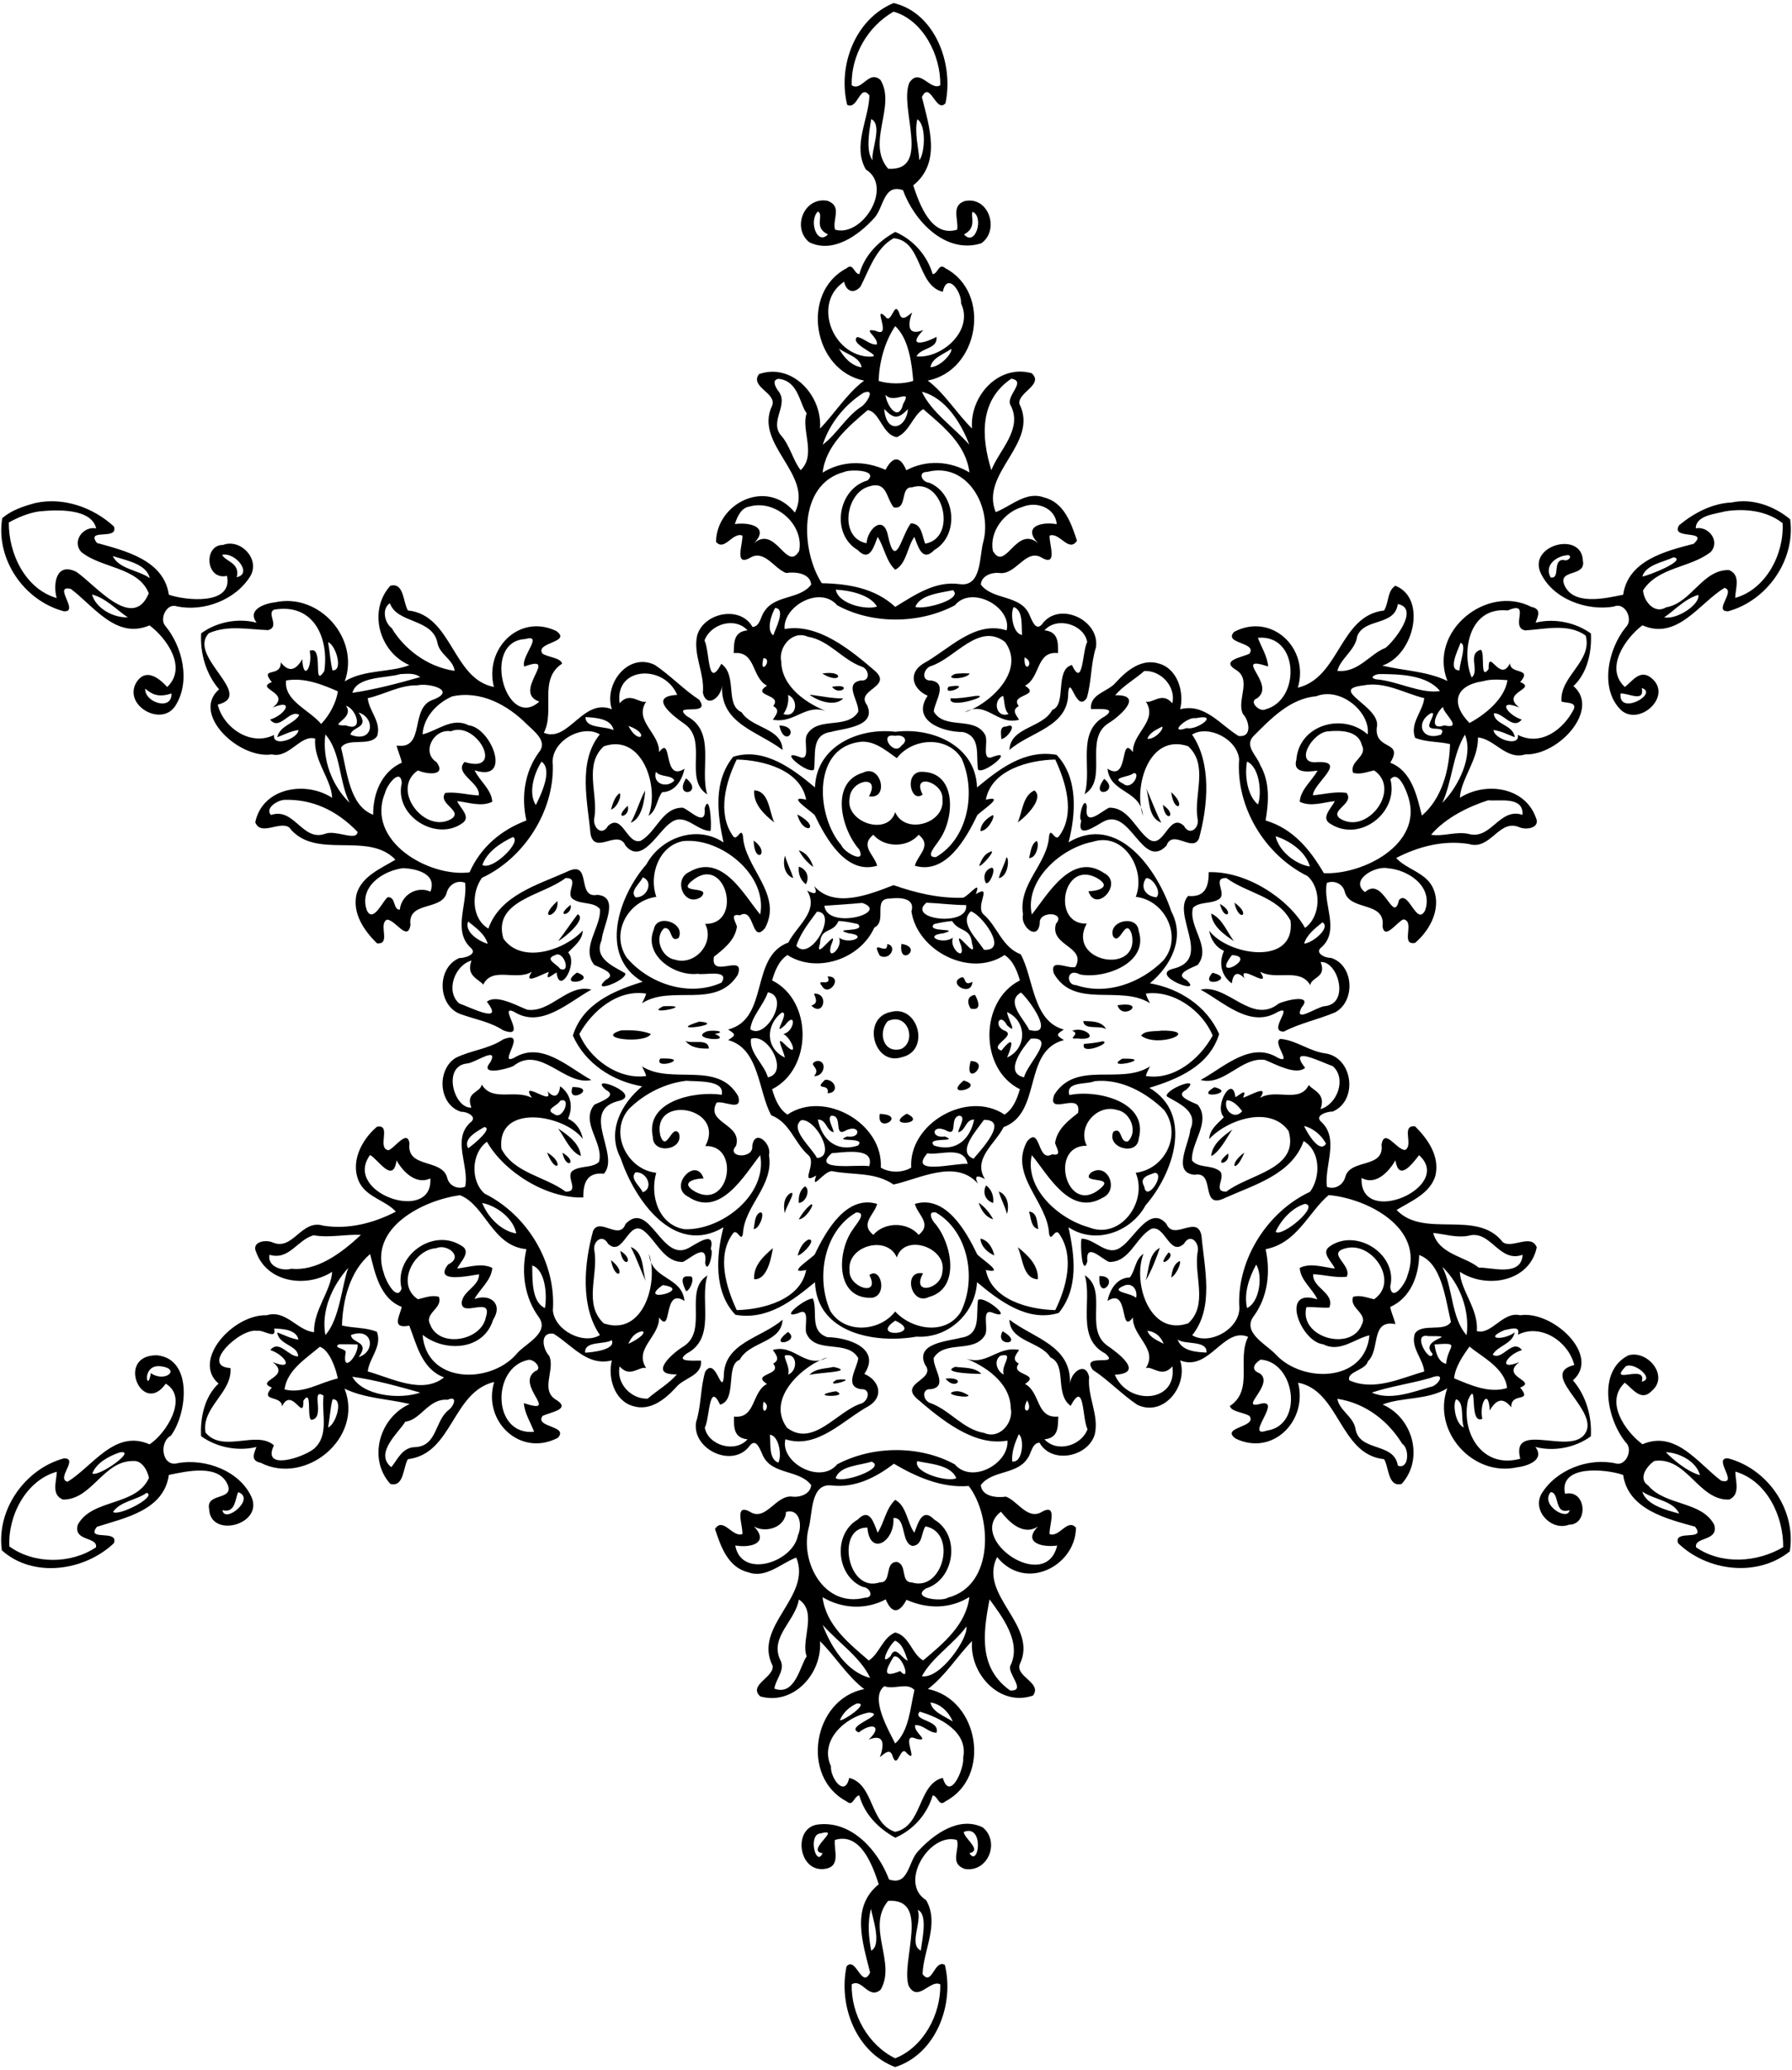 <?xml version="1.0" encoding="UTF-8"?>
<!DOCTYPE svg  PUBLIC '-//W3C//DTD SVG 1.1//EN'  'http://www.w3.org/Graphics/SVG/1.1/DTD/svg11.dtd'>
<svg width="815pt" height="941pt" version="1.1" viewBox="0 0 815 941" xmlns="http://www.w3.org/2000/svg">
<path d="m406.42 1.38c18.87 4.46 27.45 27.76 23.57 45.56-4.26 4.85-6.98-10.67-10.71-2.79 3.32 13.43 8.95 29.76-3.94 40.13 2.85 8.64 8.25 23.77 19.96 20.14 0.81-4.31-2.94-10.93 3.48-13.01 10.95-2.29 15.96 13.21 7.54 19.2-16.18 5.14-30.56-10.08-35.64-24.13-9.07-3.15-8.66 8.23-13.3 12.9-7.05 7.69-18.64 16.04-29.37 10.74-8.01-6.65-2.24-20.75 8.33-18.83 6.95 2.54 2.03 8.68 3.45 13.12 12.39 3.65 26.69-19.49 14-27.35-6.2-10.77 1.28-22.66 1.63-33.63-4.32-5.75-5.27 6.75-10.12 4.24-4.36-17.69 3.54-39 21.12-46.29m-0.02 3.92c-11.69 6.65-19.43 19.91-19.04 33.47 4.62 3 7.62-7.11 13.08-2.44 7.3 12.05-6.7 28.51 3.51 40.41 19.91 1.09 4.8-27.68 9.62-39.12 4.64-7.15 9.51 3.86 14.07 1.15 0.28-13.66-7.92-29.69-21.24-33.47m-10.16 48.85c-0.99 5.79-2.52 14.77 0.62 18.73-0.81-4.52 4.73-16.04-0.62-18.73m20.95 0.08c-1.41 6 0.63 13.26 0.94 18.63 2.62-3.55 3.14-16.2-0.94-18.63m-45.22 41.92c-4.3 4.3-0.36 15.63 4.58 10.43-6.84-3.21-1.54-8.83-4.58-10.43m70.36 0.13c-1.05 2.14 2.12 7.16-3.88 10.3 5.08 5.92 9.31-7.89 3.88-10.3z"/>
<path d="m407.16 105.45c8.07 3.43 14.54 10.63 17.02 19.22 2.51-0.24 2.77-5.42 5.8-2.68 21.21 11.1 15.28 46.58-8.05 51.02 7.87 5.96 13.28 15.12 20.14 21.8-1.11-14.59 11.98-29.34 27.14-25.12 5.74 5.22-6.57 8.77-5.56 14 8.97 18.02-18.07 31.26-10.81 49.15 6.81-2.54 13.85-9.68 21.88-6.69 9.23 2.21 12.48 11.77 15.09 19.7-3.73 5.63-7.9-4.01-12.45-2.34-0.32 3.63 3.8 13.9-3.17 10.3-7.66-5.14-12.04 8.11-19.96 6.67-3.43-0.26-7.89 1.38-8.15 5.29 5.32 7.13 17.7 4.56 21.9 13.31 1.07 2.13 2.86 8.27 5.85 4.84 7.65-10.88 26.53-2.03 24.6 10.43-2.4 7.48-1.97 15.79-4.17 23.01-4.78 7.09-7.48-11.04-8.44-2.46 0.22 15.7-17.22 17.68-26.72 26.08 0.39-10.51 15.17-9.89 19.46-18.2 6.72-2.37 0.99-18.32 8.94-20.43 5.16 10.94 4.68-6.28 6.96-10.45-1.44-8.02-13.78-11.74-19.44-5.3 6.26 0.59 6.25 5.39 6.16 10.33-10.02-1.09-7.94 11.23-15 14.83 7.51 4.83-7.27 3.81-2.83 9.26-3.33 1.81-1.35 3.9 0.14 6.21-9.96 2.83-14.73-9-24.83-3.39 9.84-2.84 28.45-18.09 18.44-31.96-11.82-9.06-22.56 7.19-33.41 10.86-3.6 0.85-5.15 6.95-0.25 6.65 7.97 1.24 1.51 9.8 1.23 14.13 4.96 8.52 18.45 1.87 23.38 10.58 1.69 3.19-2.18 12.79 3.96 9.83 9.51-3.28-4.89 8.53-7.19 5.95-1.09-6.14 1.54-15.05-6.88-17.05-9.36 0.04-23.65-5.21-16.05-16.5-6.73-2.91-9.11-10.17-2.08-14.56 11.73-6.38 23.44-19.82 37.99-15.16 2.58-10.53-15.92-20.73-23.56-11.38-16.1 8.49-37.38 8.74-53.46-0.01-7.85-9.14-24.8 0.44-23.95 10.79 15.11-2.82 30.08 9.53 41.26 19.17 7.9 7.25-9.2 8.43-3.76 15.4 4.47 9.81-10.31 10.52-16.46 12.21-9.3 1.34-6.64 10.77-7.69 17.15-2.75 2.27-16.41-9.18-7.19-6.01 6.14 2.96 2.26-6.64 3.96-9.83 4.97-8.68 18.27-2.12 23.41-10.51 0.31-4.93-6.77-12.91 1.21-14.21 4.42 0.44 3.74-5.2 0.36-6.27-8.95-3.2-14.96-12.09-24.55-13.62-7.01-3.11-13.49 4.76-12.07 11.34 0.23 11.61 11.79 19.29 21.55 22.95-10.36-4.58-15.14 5.41-25.36 3.45 1.5-2.31 3.47-4.41 0.15-6.21 4.44-5.45-10.34-4.43-2.83-9.27-7.1-3.68-4.93-15.83-15.13-14.82 0.18-4.94-0.05-9.71 6.29-10.33-5.73-6.27-16.84-2.9-19.58 4.59 2.53 5.22 1.26 22.65 7.67 10.62 7.48 5.48 1.48 18.6 9.19 22.01 4.56 7.37 18.42 7.08 18.64 17.16-11.04-8.51-28.33-11.73-27.51-29.25-0.42 5.51-7.11 10.49-8.73 3.22 0.88-8.85-4.61-17.39-2.57-26.1 3.06-10.35 19.64-13.67 25.15-3.78 3.55-0.24 3.63-4.96 5.51-7.25 4.88-7.42 16.09-5.21 21.18-12.04-0.47-5.26-7.34-5.89-11.41-5.25-5.49-1.99-10.02-11.13-16.71-6.72-6.98 3.61-2.85-6.66-3.17-10.3-4.44-1.73-8.12 7.31-11.99 2.89 0.13-17.31 22.87-29.32 35.87-13.34 8.71-17.38-18.85-30.97-10.35-48.65 2.17-5.82-10.3-8.42-5.98-14.32 15.22-5.28 28.97 10.03 27.73 24.78 6.72-6.85 12.18-15.91 20.09-21.82-23.31-4.59-29.17-40-7.99-51.06 3.02-2.74 3.28 2.45 5.8 2.68 2.36-8.65 8.72-14.99 16.34-19.22m-0.73 2.86c-8.15 4.51-11.1 14.31-15.08 22.01-3.1 3.54-6.59 2.12-7.43-2.23-13.95 9.11-6.18 32.04 10.04 34 11.13 0.79-8.43-5.11-4.11-8.86 3.17 0.52 5.51 3.59 8.91 3.42 0.99-3.16-7.32-7.72-0.49-6.22 7.8 3.65-1.68-12.08 4.27-6.61 2.97 4.37 4.05-7.52 6.37-1.67 1.12 4.3 3.57 1.79 5.91-0.06-2.03 5.55-2.19 10.88 5.12 7.97-7.47 7.72-0.12 6.38 5.97 3.11 0.68 5.62-7.06 4.8-9.11 8.87 11.41 1.13 26.16-11.63 20.29-24.07 0.35-5.29-6.28-14.55-8.32-5.31-11.81-2.77-9.23-23.18-22.34-24.35m0.71 39.97c-4.9 7.2-7.27 16.65-7.55 24.91 4.44 1.46 11.32 1.56 15.75-0.04-0.65-7.87-2.03-19.18-8.2-24.87m-25.63 10.13c2.17 3.99 5.62 7.93 10.36 8.61-0.89-4.86-7.02-5.91-10.36-8.61m51.14 0.2c-3.27 2.41-8.77 4.02-9.48 8.34 4.29 0 10.02-6.21 9.48-8.34m-78.48 13.64c-3.19 0.38-1.63 3.37-0.53 5.11 5.69 6.34-3.84 13.81 1.41 20.44 4.2 4.57 5.64 11.7 9.1 15.97 7.29-7.03 0.02-18.6 2.73-25.88-3.17-3.9-3.63-14.65-12.71-15.64m105.76-0.06c-14.31 9.67-13.89 26.08-9.06 41.61 3.31-8.86 14.36-18.57 8.84-29.34-2.84-4.2 7.58-11.14 0.22-12.27m-67.19 6.38c-8.51 5.39-15.45 13.97-18.57 23.62 6.35-4.76 10.35-12.32 17.05-16.95 2.42-1.08 7.6-8.96 1.52-6.67m26.53-0.44c4.3 9.3 14.65 16.25 21.56 24.06-3.71-9.88-10.88-21.41-21.56-24.06m-16.57 1.33c0.51 4.96 5.94 12.81 8.07 4.15 4.44-7.56-4.41 0.43-8.07-4.15m-8.12 7.04c-8.9 7.58-19.02 16.05-20.45 28.39 8.87-5.51 19.18-5.48 28.59-1.26 3.3-6.26 6.67-6.5 9.46 0.19 9.05-4.86 19.92-4.27 28.72 0.99-1.6-12.81-11.97-20.95-21.03-28.79-4.81 3.07-6.24 10.31-12 12.75-6.63-1.02-7.73-11.69-13.29-12.27m7.56-0.58c0.85 11.63 9.91 9.28 10.81 0.1-4.38 4.41-6.31 4.76-10.81-0.1m-18.26 28.69c-21.2 5.58-19.65 35.92-10.13 50.57 11.94 0.22 24.22 2.22 33.39 10.76 8.91-5.39 18.18-11.96 29.37-10.35 10.09 1.34 8.8-12.73 10.71-19.31 4.04-15.63-7.14-36.42-25.54-31.71-4.44-0.05-2.42 4.65 0.84 4.89 12.12 4.76 13.89 23.95 2.38 30.64-5.57 5.79-7.38-1.89-9.07-5.97-3.3 4.63-3.53 12.25-8.7 14.93-4.24-3.98-4.91-10.19-7.96-14.93-1.7 4.08-3.5 11.76-9.07 5.97-12.47-7.34-9.04-27.86 4.44-31.65 5.3-4.94-8.23-5.12-10.66-3.84m10.89 6.72c-10.26 3.27-13.17 23.25-0.68 25.67 0.42-6.34 7.63-13.29 9.71-3.66 3.48 16.53 6.1 0.2 10.42-5.36 5.06-0.03 5.1 5.69 6.55 9.21 14.84-2.59 8.23-30.19-5.99-25.61-5.69-0.35-1.84 10.35-8.32 9.11-3.67-4.47-2.88-12.38-11.69-9.36m-53.91 8.99c-3.85 0.54-5.58 4.71-6.66 7.96 7.13-0.96 15.79 1.44 8.71 8.69 9.96-8.41 14.81 13.38 20.54 3.54 2.34-12-10.85-23.57-22.59-20.19m124.09 0.19c-8.27 2.31-15.09 11.28-13.4 19.99 5.71 9.89 10.57-11.94 20.52-3.53-6.98-7.36 1.06-9.91 8.53-8.64-0.65-7.44-9.11-10.6-15.65-7.82m-84.83 37.6c1.11 6.5 13.7 9.38 18.73 7.69-3.06-5.39-12.48-7.41-18.73-7.69m53.25 0.23c-5.5 1.23-14.95 1.97-17.09 7.6 4.08 1.46 22.02-3.54 17.09-7.6m-80.85 8.08c-1.95 3.44-3.99 10.2-0.84 12.47 1.1-3.36 5.86-12.08 0.84-12.47m108.5-0.44c-1.78 3.33-0.21 12.32 3.82 12.68-0.44-3.84 0.72-10.96-3.82-12.68m-113.79 23.23c-2.27 8.82 4.67 0.46 0 0m118.73-0.31c-0.47 8.25 5.09 2.27 0 0m-107.55 17.09c0.39 3.1-0.34 6.07-2.11 8.65 6.05 2.08 7.14-6.64 2.11-8.65m97.67 0.41c-4.8 2.2-2.96 10.3 2.62 8.24-2.32-2.08-1.77-7.38-2.62-8.24z"/>
<path d="m16.01 228.72c12.81-2.83 26.37 1.98 35.8 10.65 2.26 6.55-13.06 0.58-7.71 7.5 12.79 3.53 30.41 7.78 32.69 23.52 7.61 2.67 29.29 4.93 26.44-8.56-9.77 2.16-10.79-14.12-1.82-14.06 7.92-3.03 16.86 6.24 12.55 13.99-6.62 10.93-21.19 16.55-33.59 13.91-4.55-1.6-8 5.71-5.19 8.9 7.86 9.48 11.6 25.32 4.61 36.27-6.25 9.96-23.98-0.15-17.74-10.63 4.33-6.7 10.32-1.86 14 2.14 9.36-8.92-0.5-22.42-8.05-28.01-15.15 6.5-25.33-8.74-35.78-16.57-8.51-2.09 4.18 10.65-3.17 10.16-18.06-4.77-31.06-23.56-28.05-42.29 4.19-3.71 9.7-5.48 15.01-6.92m1.81 3.8c-4.89 0.71-9.53 2.67-13.82 5.04-0.11 14.13 7.45 30.19 21.77 34.35-1.77-6.47-0.22-16.54 9.03-11.86 8.67 5.96 25.62 27.14 32.87 9.71-4.82-12.03-21.59-11.29-30.71-18.8-4.4-4.81 0.88-11.87 6.78-10.73-2.24-9.26-18.08-8.49-25.92-7.71m83.22 19.75c1.36 3.03 8.33 3.56 6.61 10.18 7.41-1.59-0.71-11.56-6.61-10.18m-49.78 0.54c2.94 5.98 11.57 6.34 16.84 10.03-1.46-6.59-11.17-8.11-16.84-10.03m-9.41 17.48c1.78 6.42 9.84 10.66 16.25 10.39-5.3-3.57-9.92-8.69-16.25-10.39m24.2 42.82c-0.4 6.22 12.22 10.35 11.94 2.17-6.18 2.12-9.11 0.18-11.94-2.17z"/>
<path d="m787.65 228.45c9.39-2.02 19.38 1.71 26.5 7.65 2.57 18.46-10.51 37.01-28.2 41.83-7.01 0.11 3.75-9.32-1.68-10.63-11.48 6.97-21.42 23.98-37.29 17.01-7.38 5.44-17.49 19.4-7.98 28.04 3.38-2.63 6.82-8.11 11.77-4.29 10.46 8-4.92 22.3-13.43 14.89-10.09-9.69-5.91-28.01 2.05-37.75 3.68-3.42-0.3-11.7-5.43-9.4-12.45 2.15-28.07-3.59-33.4-15.59-5.3-12.53 18.83-18.79 19.33-5.29 1.48 7.44-10.84 3.79-8.6 10.62 3.82 10.12 18.9 6.49 26.92 4.85 2.25-15.54 19.25-19.84 32.04-23.13 7.37-6.75-10.82-1.55-6.59-8.46 6.75-5.57 15.06-9.98 23.99-10.35m-2.92 4.02c-4.59 1.2-13.48 1.86-13.49 7.74 5.9-1.12 11.2 5.93 6.8 10.75-9.31 7.34-23.87 6.72-30.79 17.47 0.33 4.81 5.06 11.01 10.54 7.69 11.5-1.97 16.45-17.27 28.58-16.93 5.42 2.21 2.92 8.17 2.79 12.65 13.98-3.87 22.32-19.99 21.56-33.96-7.1-5.72-17.24-6.79-25.99-5.41m-71.5 19.93c-5.15 0.19-11.19 4.57-7.97 10.17 4.62 0.73 0.54-8.14 5.83-8 1.96 0.95 4.25-1.75 2.14-2.17m47.94 0.97c-4.6 2.21-12.7 3.39-14.22 8.75 2.34-0.23 20.64-7.42 14.22-8.75m11.22 17.11c-6.06 1.76-10.46 6.73-15.52 10.21 6.02 1.16 16.48-6.1 15.52-10.21m-25.71 42.35c1.33 6.72-5.91 2.29-9.66 2.48-1.05 10.36 17.55 0.02 9.66-2.48z"/>
<path d="m177.52 266.32c6.34-1.71 5.78 7.85 8.02 11.24 20.18 2.02 20.21 31.2 39.09 34.77-4.44-17.21 11.4-33.53 28.33-25.45 7.43 5.27-9.94 5.09-6.21 10.33 2.61 1.67 8.22 1.83 8.91 4.52-10.96 7.21-3.1 21.32-8.32 31.43 11.15 4.75 17.77-16.04 30.94-10.68-3.81-11.47 7.44-25.99 19.5-20.18 7.11 4.75 13.13 11.24 20.21 15.86 5.75 7.99-12.94 1.15-5.64 7.45 13.46 7.07 5.76 23.9 9.29 35.58-10.81-6.94 0.41-24.21-10.12-31.91-5.12-3.51-17.31-12.68-3.53-13.32-5.97-14.12-28.58-12.91-26.18 3.8 4.7-5.51 9.02 0.28 12.07-0.78-5.74 8.77 6.17 14.33 5.87 23.01 6.23-8.36 1.52 14 11.56 7.53-1.06 5.18-4.28 10.54-10.14 10.66-2.54 3.11-2.34 8.24-6.23 10.74 5.1-12.95-2.75-37.72-20.35-31.58-9.09 8.33-2.63 21.44-4.2 32.04-1.28 4.29 3.16 9.4 6.16 4.1 6.63-5.93 8.46 8.74 14.83 6.81 7.13-3.9 9.82-15.3 19.2-15.05 3.42 1.31 10.74 9.27 9.9 0.19 2.34-7.27 3.31 7.6 2.65 10.38-6.34-0.02-11.67-8.61-18.02-3.79-5.78 3.71-13.06 19.34-20.59 10.51-3.39-7.97-13.96 4.48-15.94-5.28-1.32-14.77-5.93-32.74 4.21-45.35-8.03-4.89-22.72 3.3-21.37 13.77 0.65 21.18-13.08 42.55-32.23 51.46-4.89 6.68-4.82 18.54 2.92 23.07 5.3-15.11 22.39-19.89 35.55-25.76 12.03-6.07 4.08 12.38 14.08 10.42 10.39 0.99 2.37 14.16 1.88 20.63-3.69 8.33 5.25 11.73 10.81 15.09 0.45 3.31-16.26 9.61-8.9 2.91 5.64-2.77-2.63-5.46-5.24-6.76-6.27-7.7 3.16-17.24 2.59-25.36-2.77-3.44-8.27-2.05-11.89-4.34-4.71-2.36 3.31-9.98-3.75-9.82-10.17 7.93-33.34 10.13-28.31 27.52 8.25 11.77 27.74 5.37 36.14-3.64-0.27 4.69-4.24 7.27-6.69 9.98 4.73 4.88-4.01 19.79-5.25 9.08-2.33 1.27-5.35 4.3-3.49-0.25-3.24 0.98-12.07 6.4-7.74-0.08-7.18 4.38-18-2.61-22.14 5.88-1.72-2.47-8.04-3.81-5.31-10.98-7.76 2.18-11.95 14.08-5.57 19.54 5.19 1.79 20.78 9.8 12.55-0.79 4.21-3.5 13.2 1.58 18.3 3.61 10.75 1.53 18.55-12.02 29.23-9.12-10.36 5.63-22.81 17.85-35.13 10.09-7.91-3.86 6.84 13.04-5 8.38-5.78-3.76-12.58-4.93-18.97-7.2-10.9-3.5-11.56-21.22-0.94-25.64 1.77 0.17 8.48-1.54 5.32-4.52-8.56-7.7-1.5-19.98-2.7-29.68-3.77-1.49-7.57 0.95-8.44 4.74-2.55 8.14-17.87 3.44-16.41 14.5-1.42 7.65-6.7-2.29-10.65-2.5-4.21 1.92 2.04 11.43-4.6 10.77-5.91-5.85-11.33-13.65-9.26-22.49 2.47-8.14 11.02-11.49 17.66-15.54-12.57-13.2-36.55 0.5-48.3-14.63-4.16-3.19-12.97 4.1-15.45-2.38 3.27-15.78 22.94-18.98 34.97-11.11-0.34-8.5-8.61-17.05-7.71-26.92-6.71-1.98-11.82 9.09-19.68 7.16-14.98 2.29-36.92-18.44-24.03-29.58-5.98-6.89-8.71-16.5-8.15-25.46 6.94-5.09 16.65-7.09 25.21-4.83-4.41-5.92 3.49-8.71 8.54-9.3 20.07-4.29 38.52 16.56 31.55 35.96 8.89-5.47 20.97-3.96 29.39-7.38-13.79-5.98-18.89-24.76-8.66-36.08m-0.19 7.94c-3.83 2.5-2.47 8.86 0.84 11.35 5.34 8.98 15.72 17.55 28.6 19.41-0.62-5.15-6.78-7.42-7.79-12.6-2.11-11.35-18.48-8.82-21.65-18.16m-52.53 2.9c-3.95 1.46 2.75 7.8-2.85 9.33-8.9-0.27-18.34-2.42-26.97 1.41-10.02 10.53 21.42 28.19 4.04 32.47 2.57 10.54 15.05 19.13 25.65 13.77-1.07 5.68 10.76 1.99 11.08-2.22-3.42 0.44-6.49 2.08-9.67 3.28 1.31-5.48 7.57-5.89 10.05-10.12-4.39-2.96-8.94 7.61-13.31 2.08 6.93-2.07 11.38-9.69 1.19-5.45 8.98-6.92-8.51-8.41-0.39-11.58-5.85-7.2 4.31-1.79 4.05-9 3.92 4.98 6.99 3.36 9.81-1.42 0.44 10.43 4.82 3.45 3.37-3.8 6.79-2.91 0.96 17.83 6.63 9.24 2.17-14.55-4.45-31.02-22.68-27.99m114.03 13.39c-20.24 1.16-8.58 42 6.46 28.44-12.88-4.34 9.9-22.06-6.88-15.92-1.61-4.54 9.09-14.97 0.42-12.52m-89.61 1.44c0.78 4.24 0.97 8.58 1.98 12.78 5.11 0.43 1.51-11.58-1.98-12.78m32.8 14.5c-6.29 1.95-19.69 0.87-21.75 8.51 10.41-1.53 20.86-4.31 30.84-7.16-2.62-1.98-6.03-1.47-9.09-1.35m-51.92 2.9c-1 9.3 10.62 13.34 15.96 19.78 3.73-3.92 6.78-9.47 7.62-14.83-7.38-3.24-15.36-6.39-23.58-4.95m59.73 2.21c-8.07-0.18-14.94 4.17-22.58 5.84 0.57 5.94 6.28 10.75 4.29 17.19-3.28 5.04-13.52 0.49-16.43 5.35 2.78 10.56 3.66 26.32 14.61 30.46-0.11-9.57 3.79-19.54 13.02-23.68-0.52-2.68-1.76-5.14-2.37-7.79 13.52 2.06 5.59-17.52 16.81-20.9 10.82-4.34-2.41-7.67-7.35-6.47m15.81 5.03c-6.92 3.02-13.01 9.45-13.45 17.26 6.76-1.61 13.51-7.98 20.95-4.11 10.32 1.05 20.08 26.15 2.71 20.44 2.3 4.97 7.66 8.58 8.04 14.3-4.97 2.5-10.81 0.25-15.97-0.28 1.24 3.07 6.48 7.1 2.41 10-12.04 8.65-31.22-3.46-27.59-18.28-0.63-7.12-6.8 0.99-7.58 4.4-9.07 21.97 19.92 38.65 38.39 36.26 5.02-11.36 14.23-19.21 25.85-23.58-2.38-10.66-0.87-22.03 5.7-30.99 4.17-4.98-2.15-9.5-5.45-12.72-8.85-8.9-21.08-15.5-34.01-12.7m-48.31 4.26c4.42 5.98-9.55 9.14 0.04 8.93 8.45 3.28 4.5-7.85-0.04-8.93m5.78 3.08c5.26 7.33-2.83 6.1-3.75 10.04 10.51 4.2 11.68-7.55 3.75-10.04m103.19 2.06c-0.08 5.32 8.8 3.98 12.76 5.94-0.98-5.37-8.5-5.68-12.76-5.94m19.49 4c4.79 9.26 10.3 3.58 0 0m-80.73 2.46c-7.83-1.37-13.62 9.63-6.48 14.06 4.64 6.55-4.74 5.47-8.5 3.72-12.69 8.67 3.11 29.08 15.12 22.1 5.8-3.74-6.37-6.85-2.68-11.87 5.1-0.6 10.15 0.94 15.23 1.16 0.83-5.87-11.47-9.89-6.48-15.21 18.67 5.74 5.63-19-6.21-13.96m-57.08 1.43c-1.5 11.27 2.97 23.29 11.04 31.1-4.94-9.81-3.88-22.98-11.04-31.1m98.33 12.36c-3.63 5.62-6.07 14.42-2.62 19.75 2.76-5.46 7.65-16.2 2.62-19.75m51.98 4.64c-1.57 5.48 4.91 7.63 8.41 3.98-1.22-2.71-6.18-1.35-8.41-3.98m-169 12.74c-3.34 0.27-8.85 3.85-6.06 6.9 10.7-3.71 14.28 12.42 24.82 8.48 4.86-1.78 14.18 3.64 14.58-0.8-9.6-9.93-20.67-14.96-33.34-14.58m103.98 16.91c-5.51 2.59-11.8 6.71-13.89 12.7 4.58 2.74 18.23-10.76 13.89-12.7m-49.88 14.14c-9.22 1.11-20.33 8.53-16.53 19.22 2.88 5.95 7.31-4.48 9.46-6.01 3.88-0.25 2.31 5.76 5.51 5.68 0.73-6.84 7.93-10.93 13.93-8.2 3.14-8.3-6.62-10.42-12.37-10.69m29.5 24.25c-1.78 4.73 4.81 8.96 8.91 10.14-1.3-4.54-5.45-7.33-8.91-10.14m39.61 15.29c-5.24 1.82 0.83 4.05 2.23 6.25 5.17 2.21 1.65-8.48-2.23-6.25z"/>
<path d="m634.57 266.31c14.52 5.62 8.56 31.56-5.91 36.33 9.81 2.35 20.24 2.48 29.62 6.97-8.79-22.46 17.79-44.13 38.19-33.67 4.64 0.91 3.07 4.14 1.9 7.17 8.62-2.13 18.24-0.09 25.17 4.91 0.45 8.35-1.55 17.95-7.94 23.92 12.36 10.56-6.69 31.57-21.89 31.05-8.69 2.75-14.1-7.15-21.55-7.67 0.32 9.94-7.72 18.78-8.22 27.43 11.44-7.38 29.41-5.14 34.52 8.85 2.35 4.84-4.25 5.96-7.54 4.48-9.25-3.91-12.95 10.74-22.94 7.65-11.46-1.83-22.87 1.13-33.02 6.37 4.64 5.1 12.69 6.35 16.35 12.81 4.82 9.15-0.58 19.77-7.76 25.81-6.93 1.26 0.28-9.89-5.29-10.7-2.89 1.09-8.5 9.63-9.49 3.17 1.47-11.67-14.83-6.73-17.18-15.73-0.85-3.62-4.8-5.4-8.16-4-1.91 9.52 6.03 21.28-2.19 29.04-3.92 2.79 1.73 5.21 4.01 4.99 10.52 3.17 11.35 19.76 1.95 24.81-7.64 3.23-15.92 4.86-23.29 8.73-7.66 0.19 4.96-12.51-2.75-8.97-12.54 7.72-24.66-4.44-35.12-10.1 12.18-2.83 23.2 16.17 35.49 6.35 2.77-1.41 15.93-4.7 10.4 1.8-3.71 7.38 6.77-0.22 10.46-0.63 11.72-0.93 6.16-20.74-1.79-20.06 2.93 7.12-4.2 6.74-4.69 10.49-4.79-8.1-15.18-2-22.81-6.09 5.88 8.98-10.56-4.5-7.06 3.03-3.33-3.54-5.24-2.24-5.82 2.26-5.04-3.69-5.92-9.52-3.55-14.77-3.83-1.74-5.94-5.12-6.76-9.2 8.71 11.43 39.42 16.24 37.04-4.52-5.87-11.12-19.75-12.42-29.19-19.41-7.08-0.16 0.97 7.47-3.74 9.83-3.53 2.02-8.53 0.85-11.45 3.71-2.32 8.67 8.69 17.91 2.13 25.97-2.6 1.32-10.88 4-5.23 6.77 9.05 7.9-18.4-2.45-5.24-5.21 16.99-4.71-1.45-24.44 6.11-32.92 7.34 0.71 9.46-3.69 9.37-10.8 16.93-0.61 36.18 11.82 43.82 25.31 7.13-5.05 7.63-17.85 1.06-23.58-19.4-9.61-32.59-31.4-31.03-53.14-0.96-9.24-14.05-15.7-21.41-11.16 9.01 13.06 7.18 32.66 3.12 47.34-2.99 6.41-11.95-4.64-14.78 3.2-11.02 11.37-16.3-17.86-28.76-10.91-3.33 1.74-12.3 8.42-9.96-0.58-1.64-0.65 1.38-12.11 2.54-6.32-1.29 9.89 6.47 2.2 10.11 0.52 8.73-0.21 12.06 9.81 18 14.31 6.99 5.01 9.07-12.48 16.03-6.07 2.62 4.91 7.28 0.86 6.17-3.43-1.73-10.88 5.08-24.13-4.23-32.75-17.83-6.07-25 18.33-20.56 31.63-0.94-11.96-14.94-10.04-16.14-21.42 10.03 6.48 5.33-15.89 11.56-7.52-0.3-8.68 11.61-14.24 5.87-23.02 3.05 1.08 7.37-4.73 12.06 0.79 1.7-7.59-5.13-15.01-12.75-14.68-4.29 3.77-9.6 6.7-13.27 11.05 13.62-0.43 1.73 9.91-3.14 12.76-11.23 7.31 0.19 25.51-10.75 32.19 3.65-11.66-4.07-28.41 9.38-35.47 5.72-4.13-3.58-3.08-6.46-3.24-0.66-6.94 7.64-7.72 11.21-11.99 4.98-5.5 11.88-11.2 19.84-8.63 8.38 2.47 11.43 12.98 9.48 20.73 11.23-2.87 18.14 7.01 26.56 12.14 6.39 0.83 4.91-6.97 1.98-10.03-3.02-6.37 4.49-15.79-3.5-20.23-6.52-4.23 3.19-5.46 6.49-7.15 3.69-5.31-12.09-4.39-6.96-9.94 17.15-8.97 34.36 7.64 28.96 25.4 19.14-4.56 18.9-32.73 39.22-35.1 2.25-3.47 1.33-8.73 5.1-11.26m1.16 8.33c-1.45 10.21-15.21 6.17-18.48 14.65-0.9 6.48-7.46 9.89-9.02 15.73 9.42 1.06 14.89-7.79 21.82-10.41 3.47-2.44 16.01-17.96 5.68-19.97m49.95 2.91c-17.82-1.81-21.09 19.15-16.38 30.48 3.82-3.01-2.11-10.71 4.07-12.59 2.23 0.57-0.52 14.58 3.64 8.75-0.17-10.15 5.2 6.68 9.73-2.61 0.14 5.29 10.44 1.81 4.64 8.55 8.12 3.17-9.37 4.66-0.39 11.58-10.17-4.17-5.72 3.23 1.08 5.47-4.06 4.96-8.43-3.21-12.68-2.86 0.18 5.24 8.73 4.98 9.53 10.88-3.19-1.2-6.25-2.84-9.67-3.28 0.29 4.23 12.16 7.87 11.04 2.19 10.32 5.35 20.66-2.28 25.4-11.53 1.55-3.49-3.42-2.85-5.51-3.59-1.01-11.43 14.26-18.29 10.98-30.02-7.85-5.66-18.5-2.9-27.5-2.33-7.24-1.42 3.17-13.75-7.98-9.09m-113.6 12.45c1.6 4.31 4.32 8.35 4.67 13.03-16.93-5.56 4.14 8.23-5.13 14.54-3.95 1.34 1.34 6.47 3.95 4.94 16.05-4.27 15.29-34.25-3.49-32.51m92.19 2.29c-1.3 3.43-5.95 12.63-0.5 12.5 0.1-3.65 3.49-11.77 0.5-12.5m-37.15 14.2c-1.89 0.18-4.6 1.64-1.36 2.36 9.86 0.79 20.23 6.7 29.14 5.37-5.79-7.36-18.49-7.78-27.78-7.73m47.4 3.23c-12.74 1.9-14.98 10.07-6.19 19.02 6.75-3.63 15.97-10.8 17.27-19.48-3.69-0.27-7.51-0.57-11.08 0.46m-54.44 1.92c-16.66 1.88 8.58 9.62 6.07 19.23-0.98 10.54 12.48 5.7 6.13 15.92 10.02 3.82 12.27 15.83 14.39 24.04 9.18-7.8 12.47-20.88 12.8-32.5-5.23-1.24-10.88-0.82-15.9-2.87-2.43-6.75 3.48-11.83 4.18-18.01-9.18-2.26-17.79-7.71-27.67-5.81m-21.53 4.95c-11.89 1.01-20.75 10.35-28.68 18.32-3.91 4.42 1.87 8.8 3.29 12.98 4.43 7.65 3.87 16.77 2.43 25.16 12.5 3.71 20.29 13.32 26.49 23.95 17.4 0.9 45.08-12.91 38.5-34.32-1.01-3.37-4.62-12.76-8.22-8.31 3.89 14.91-13.68 28.7-27.06 20.34-5.03-2.64 0.26-7.29 1.78-10.47-5.17 0.54-10.99 2.77-15.98 0.28 0.44-5.66 5.52-9.39 8.13-14.14-4.22 0.58-11.48 1.42-9.65-4.95 1.24-15.94 21.16-21.56 32.44-11.5 1.41-9.82-12.06-21.84-23.47-17.34m57.84 4.79c-2.9 1.94-7.15 11.11 0.47 8.44 9.27 2.03-1.32-6.27-0.47-8.44m-5.92 3.08c-6.87 4.24-3.89 12.6 4.91 9.55 2.94-4.79-6.69-0.65-5.22-4.88 0.23-1.4 3.31-6.12 0.31-4.67m-106.68 2.1c-3.83-0.88-12.94 7.57-4.08 4.48 4.56 1.22 15.44-6.83 4.08-4.48m-15.26 3.81c-2.54 1.4-5.63 2.6-6.71 5.53 3.25 0.46 7.72-4.42 6.71-5.53m75.63 2.15c-7.24 0.19-16.17 15.39-4.84 13.99 13.69-0.46-2.06 9.59-2.2 15.11 5.07-0.49 10.1-1.85 15.25-1.12 3.96 5-8.45 8.11-2.59 11.88 12.18 7.13 27.74-13.53 15.15-22.11-3.11 0.68-6.31 2.05-9.52 1.11-1.96-5.25 6.74-7.34 3.96-12.56-1.52-6.67-9.67-6.84-15.21-6.3m62.07 1.52c-5.64 9.37-5.71 21.05-10.26 30.99 7.35-7.32 14.28-21.54 10.26-30.99m-99.07 12.23c-1.25 6.39 0.26 15.8 4.97 19.49 1.78-4.73 0.89-16.92-4.97-19.49m-51.62 5.29c-2.21 1.96-10.89 1.77-4.76 4.73 3.99 3.47 8.28-5.22 4.76-4.73m161.27 12.31c-8.22 2.61-19.18 7.69-25.97 15.68 5.56 0.89 11.25-1.57 16.89-0.43 10.44 3.1 14.11-12.16 24.72-8.62 0.49-8.65-10.57-6.07-15.64-6.63m-96.69 16.34c1.55 6.7 8.8 12.68 15.61 13.78-1.82-6.78-9.34-11.87-15.61-13.78m51.05 14.56c-5.63-1.27-17.57 5.38-10.37 10.86 8.4-7.7 12.87 15.22 15.45 3.61 4.37-5 7.96 12.12 11.88 4.73 3.81-10.8-7.51-18.47-16.96-19.2m-29.71 24.59c-3.27 2.65-7.09 5.54-8.34 9.68 3.74-0.2 12.33-7.25 8.34-9.68m-41.14 14.89c-10.05 12.69 12.3 0.75 0 0z"/>
<path d="m373.96 306.24c10.49-1.72 8.79 5.44 0 0z"/>
<path d="m434.35 306.41c2.21-0.3 4.46-0.35 6.69-0.17-1.7 2.77-12.6 2.87-6.69 0.17z"/>
<path d="m378.41 312.26c10.09-1.71 3.51 4.72 0 0z"/>
<path d="m431.39 312.22c12.09-2.11-3.07 5.15 0 0z"/>
<path d="m368.15 315.84c5.11 0.6 10.18 1.77 15.35 1.71-3.73 3.93-11.58 1.22-15.35-1.71z"/>
<path d="m443.61 316.41c8.58-0.64-12.63 6.48-11.29 1.1 3.8 0.15 7.55-0.5 11.29-1.1z"/>
<path d="m354.44 329.86c10.25 0.34 2.43 11.07 0 0z"/>
<path d="m457.61 330.34c5.63-2.28 0.82 5.4-2.23 5.69 0.03-2.16-1.07-5.83 2.23-5.69z"/>
<path d="m407.26 332.72c16.72-2.11 36.49 6.25 37.09 25.3 9.99-8.2 21.48-17.39 36.17-14.82 9.95 10.4 8.77 27.06 5.46 39.77 22.52-13.39 40.49 12.63 46.74 31.45 6.46 12.22-0.31 24.82-9.75 32.65 13.43 2.36 25.86 10.33 31.49 23.09-4.43 14.47-18.73 20.49-31.74 24.44 20.37 11.96 10.72 39.21-1.7 53.4-6.65 12.26-22.97 18.09-35.06 9.98 2.74 12.89 4.79 27.55-4.42 38.95-14.16 4.42-27.24-5.64-37.19-13.95-0.77 14.21-13.17 25.7-27.58 24.75-18.57 3.28-45.21-1.37-46.12-24.75-9.99 8.2-21.49 17.39-36.17 14.82-9.96-10.4-8.77-27.06-5.46-39.77-22.52 13.39-40.49-12.63-46.74-31.45-6.46-12.22 0.31-24.82 9.75-32.65-13.43-2.36-25.86-10.34-31.49-23.09 4.43-14.47 18.73-20.49 31.74-24.44-20.38-11.96-10.72-39.21 1.7-53.4 6.65-12.27 22.97-18.09 35.06-9.98-2.74-12.89-4.79-27.55 4.42-38.95 14.16-4.42 27.24 5.63 37.19 13.95 0.59-18.79 19.98-27.33 36.61-25.3m-0.15 1.85c-7.95-1.58-0.59 9.68 2.92 4.37 3.6-2.63 0.5-5.18-2.92-4.37m-17.09 2.91c-20.8 3.58-18.61 34.01-7.35 46.86 1.35 3.37 11.4 8.72 8.09 1.87-8.2-9.21-13.41-30.54 1.79-34.92 8.22-4.15 12 12.42 2.66 10.76 5.62-10.17-8.24-7.49-8.79 0.67-2.32 11.03 17.26 17.74 20.71 6.54 4.43 10.41 22.77 5.25 21.49-5.89 0.61-7.79-14.34-12.33-9-2.11-5.17 4.04-8.47-9.13-1.27-10.32 16.9-0.78 16.09 21.08 8.71 31.15-1.23 2.15-6.77 7.86-1.39 7.61 14.83-8.61 18.34-29.98 11.67-44.82-6.52-10.51-22.39-9.41-29.46-0.17-5.23-3.67-10.92-8.69-17.86-7.23m-54.96 7.85c-5.01 10.19-8.82 24.25-1.95 34.42 2.06 3.61 3.78-4.04 4.77 0.24 0.63 14.58 18.36 26.59 10.03 42.02-6.35 7.52-4.54-9.83-11.38-5.85-4.63-0.86-2.29 2.3-1.37 5.09-0.84 6.49-6.54 10.62-10.47 13.75-1.84 10.49 14.52-2.01 10.83 8.25-10.01 15.84-30.04 4.25-43.53 12.89 0.71-1.42 1.46-2.83 1.9-4.36-12.85-2.11-24.58 7.77-30.42 18.38 4.71 11.36 17.86 20.86 30.42 19.07-0.44-1.55-1.19-2.96-1.91-4.37 13.5 8.57 34.48-2.86 43.78 13.61 1.94 7.14-6.18 1.9-9.83 2.85-5.27 9.49 11.81 9.45 8.83 19.67-4.87 5.31 8.03 6.19 7.36 0.07 1.09-8.21 9.02-1.04 7.6 4.13 2.35 13.99-11.18 22.89-11.85 35.81-0.9 4.31-2.69-3.38-4.79 0.18-7.17 10.16-2.75 24.33 1.99 34.49 12.04-0.26 29.08-4.75 31.57-18.27-9.09 2.16 1.28-4.46 3.86-6.96 5.07-10.64 14.41-27.29 28.44-23.05-1.39 5.07-7.97 9.02-1.76 14.08 5.11-5.99 15.53-5.99 20.64 0 6.21-5.06-0.37-9.01-1.76-14.08 14.06-4.25 23.32 12.43 28.44 23.05 2.57 2.5 12.94 9.12 3.86 6.96 2.49 13.52 19.53 18.02 31.58 18.27 5.01-10.19 8.82-24.25 1.95-34.42-2.06-3.62-3.79 4.04-4.77-0.24-0.63-14.58-18.36-26.6-10.03-42.02 6.35-7.52 4.54 9.83 11.38 5.85 4.63 0.85 2.28-2.3 1.37-5.09 0.84-6.49 6.54-10.63 10.47-13.75 1.84-10.5-14.52 2.01-10.83-8.25 10.01-15.84 30.04-4.25 43.53-12.89-0.72 1.41-1.47 2.82-1.9 4.36 12.85 2.11 24.58-7.78 30.42-18.38-4.71-11.37-17.86-20.86-30.42-19.07 0.43 1.54 1.18 2.95 1.91 4.37-13.51-8.57-34.48 2.85-43.78-13.61-1.94-7.14 6.18-1.9 9.83-2.85 5.27-9.49-11.81-9.45-8.83-19.67 4.87-5.31-8.03-6.2-7.36-0.07-1.09 8.21-9.02 1.04-7.6-4.13-2.35-13.99 11.18-22.9 11.85-35.81 0.9-4.31 2.68 3.37 4.79-0.18 7.17-10.16 2.74-24.33-1.99-34.49-12.04 0.25-29.08 4.75-31.57 18.27 9.08-2.16-1.29 4.46-3.86 6.96-5.07 10.64-14.41 27.29-28.44 23.05 1.39-5.08 7.97-9.02 1.76-14.08-5.11 5.99-15.53 5.99-20.64 0-6.21 5.06 0.37 9 1.76 14.08-14.06 4.25-23.32-12.43-28.44-23.05-2.58-2.5-12.95-9.12-3.86-6.96-2.49-13.52-19.53-18.02-31.58-18.27m-24.36 37.08c-11.07 2.11-15.73 15.51-12.21 25.37-12.72 1.66-20.91 16.13-13.6 27.46 10.07 12.09 28.51 18.26 43.27 11.52 3.82-6.26-7.78-3.24-10.76-4-10.64 1.27-24.96-8.51-20.03-20.21 1.26-7.43 14.53-2.98 11.28 3.88-4.19 2.61-2.74-5.24-6.59-4.4-4.76 4.31-1.21 13.31 4.87 14.29 9.12 2.88 18.27-7.56 13.78-16.27 17.58 0.37 9.29-32.4-6.06-19.51-7.34 6.1 9.54 1.91 4.13 7.35-7.73 4.85-12.86-8.11-5.27-11.46 15.04-8.82 25.19 11.08 32.23 19.35 3.43-17.89-17.83-35.1-35.04-33.37m186.25 0.33c-14.45 2.81-31.06 17.5-27.69 33.05 6.86-8.5 18.08-28.81 32.79-18.88 9.25 4.63-3.59 18.64-7.04 8.3 4.42-0.06 11.11-1.97 3.63-6.15-15.52-8.09-20.43 21.46-4.41 20.87-9.53 17.71 24.53 23.7 20.47 4.75-2.88-8.23-5.29 5.8-8.5 0.99-2.31-7.13 11.04-9.99 11.67-2.4 4.76 14.63-15.57 21.96-26.69 19.79-6.23-3.35-6.48 4.91-1.85 4.82 14.01 4.83 29.57-1.02 39.63-11.08 9.19-10.54 1.06-27.57-12.41-29.03 4.79-12.27-5.33-29.69-19.6-25.03m-204.65 16.18c-1.09 2.67-6.08 6.15-3.27 9.06 5.29 0.37 8.41-7.32 3.27-9.06m228.91 0.37c-2.94 4.4 0.06 8.28 4.76 8.69 2.54-2.62-2.05-9.28-4.76-8.69m-209.15 92.1c-9.76 1.17-19.14 5.97-26.02 12.81-9.19 10.54-1.06 27.56 12.41 29.03-2.98 10.19 0.95 23.7 12.87 25.67 17.05 0.52 37.72-15.83 34.42-33.69-6.86 8.49-18.09 28.81-32.79 18.88-9.25-4.63 3.59-18.65 7.04-8.3-4.42 0.06-11.12 1.96-3.63 6.15 15.51 8.09 20.43-21.46 4.41-20.87 9.53-17.71-24.53-23.7-20.47-4.75 2.87 8.23 5.28-5.8 8.5-0.99 2.24 7.65-11.85 9.75-11.9 1.62-3.62-16.57 19.58-21.01 31.33-19.19 1.53-6.91-11.11-5.92-16.17-6.37m185.69 0.2c-3.33 1.6-13.31-0.09-11.39 6.3 12.18-2.6 36.14 2.8 31.53 19.8-0.6 8.15-14.83 4.22-11.54-3.12 4.18-2.61 2.73 5.24 6.59 4.4 4.76-4.31 1.21-13.31-4.87-14.29-9.12-2.88-18.28 7.55-13.78 16.27-17.59-0.37-9.29 32.4 6.06 19.51 7.34-6.11-9.54-1.92-4.13-7.35 7.72-4.86 12.86 8.11 5.27 11.46-15.04 8.82-25.19-11.08-32.23-19.35-3.43 15.06 12.19 28.98 25.85 32.77 14.51 5.91 27-11.68 21.4-24.77 13.33-1.61 21.17-17.33 12.93-28.51-8.18-8.03-19.88-14.44-31.69-13.12m-208.72 41.43c-2.81 2.91 2.18 6.37 3.27 9.06 5.14-1.75 2.02-9.44-3.27-9.06m236.2 0.2c-2.6 1.1-7.41 1.85-4.81 6.29 0.98 7.42 9.81-5.77 4.81-6.29m-135.9 18.08c-14.83 8.6-18.34 29.98-11.67 44.82 6.51 10.5 22.39 9.41 29.46 0.17 7.62 8.3 22.99 11.01 29.81 0.25 7.37-14.76 3.63-36.56-11.26-45.24-4.15-0.87-1.79 3.74-0.18 5.27 7.47 9.1 11.35 29.34-3.04 33.14-8.22 4.15-12-12.42-2.66-10.76-5.62 10.17 8.24 7.49 8.79-0.67 2.32-11.03-17.26-17.74-20.71-6.54-4.44-10.41-22.77-5.25-21.49 5.89-0.61 7.79 14.33 12.32 9 2.11 5.17-4.04 8.46 9.12 1.27 10.32-16.9 0.78-16.1-21.08-8.71-31.15 1.23-2.15 6.77-7.86 1.39-7.61m17.83 49.16c-12.45 8.34 13.91 6.43 0 0z"/>
<path d="m312.03 353.9c8.6 6.96-5.98 9.52 0 0z"/>
<path d="m502.21 354.12c7.73 6.2-7.25 9.53 0 0z"/>
<path d="m293.42 359.42c-0.13 2.29-0.96 12.73-6.55 14.62 2.66-4.66 3.97-9.98 6.55-14.62z"/>
<path d="m343.02 359.37c6.84 0.26 6.77 9.69 9.12 14.57-4.54-3.53-9.62-8.37-9.12-14.57z"/>
<path d="m470.45 359.39c4.43 3.4-3.26 11.47-7.59 14.55 2.13-4.83 2.29-12.23 7.59-14.55z"/>
<path d="m521.29 358.52c2.42 5.12 4.19 10.52 6.86 15.53-6.19-2.43-5.21-10.35-6.86-15.53z"/>
<path d="m281.7 360.68c1.36 0.46-0.89 6.68-3.84 7.38 0.86-2.6 1.58-5.64 3.84-7.38z"/>
<path d="m532.66 360.21c7.52 6.57 1.3 10.14 0 0z"/>
<path d="m285.46 366.37c1.63 5.15-7.22 6.92 0 0z"/>
<path d="m528.87 365.95c7.01 4.66 1.17 8.78 0 0z"/>
<path d="m362.63 370.28c11.7 6.36 2.56 10.15 0 0z"/>
<path d="m451.58 370.58c1.06 0.83-2.28 7.24-5.67 7.29 0.07-3.34 2.88-5.89 5.67-7.29z"/>
<path d="m342.76 382.18c7.98 5.66 0.3 11.38 0 0z"/>
<path d="m471.45 382.37c1.35 0.79 0.11 7.96-3.44 7.75 0.77-2.61 0.89-6.35 3.44-7.75z"/>
<path d="m363.28 386.62c3.56 1.02 5.53 4.26 6.63 7.57-2.79-1.94-4.98-4.62-6.63-7.57z"/>
<path d="m449.71 387.59c4.89-2.82-4.08 7.47-4.34 5.91 0.95-2.26 1.98-4.79 4.34-5.91z"/>
<path d="m357.03 389.03c0.87 3.54 2.76 6.73 3.73 10.23-4.06-1.51-4.86-6.51-3.73-10.23z"/>
<path d="m457.73 389.76c1.43 0.49 0.85 8.8-3.49 9.5 0.87-3.27 2.65-6.21 3.49-9.5z"/>
<path d="m363.31 394.03c3.57 1.15 4.98 4.74 3.21 8.01-2.55-1.89-3.58-4.93-3.21-8.01z"/>
<path d="m450.54 394.66c3.14-1.23-0.28 8.05-2.21 6.77-1.29-2.58-0.59-5.58 2.21-6.77z"/>
<path d="m406.38 402.45c10.12 3.51 20.56 6.07 31.66 5.73 2.89-1.17 8.42-8.66 5.75-1.66 7.84-4.65-0.27 5.2 3.37 9.08 6.63 5.7 8.36 14.91 17.06 18.31 5.92 10.59 5.31 30.39 19.63 34.19-3.56 2.24-3.57 2.56 0.01 4.8-18.92 4.9-9.74 33.11-27.43 39.57-3.69 7.5-14.21 14.33-8.49 23.62-3.13-1.7-5.12-1.95-3.22 2.02-10.09-11.35-26.62-2.06-38.34 0.45-8.56-5.8-18.26-4.19-27.96-6.06-3.61-0.28-9.84 9.69-7.21 1.98-7.84 4.64 0.27-5.2-3.37-9.08-6.63-5.71-8.36-14.91-17.06-18.31-5.93-10.59-5.31-30.39-19.63-34.19 3.55-2.25 3.56-2.56-0.01-4.8 18.92-4.91 9.73-33.11 27.43-39.57 3.69-7.51 14.21-14.33 8.49-23.62 3.13 1.69 5.11 1.95 3.22-2.02 9.24 10.4 25.38 3.68 36.1-0.44m-1.59 6.1c-8.17-0.13-1.11 10.3-7.15 13.19-6.47 14.48-26.31 20.98-39.51 12.49-3.92 2.51-5.72 7.24-6.98 11.53 18.58 9.2 18.38 40.23 0 49.48 1.26 4.28 3.06 9.02 6.98 11.53 16.87-11.33 43.66 4.03 42.45 24.1 3.91 2.45 9.92 2.45 13.84 0-1.21-20.07 25.58-35.43 42.45-24.1 3.92-2.51 5.72-7.24 6.98-11.53-18.58-9.2-18.38-40.23 0-49.48-1.26-4.29-3.06-9.02-6.98-11.53-15.78 10.52-39.69-1.98-42.35-19.82 1.91-6.25-5.48-6.44-9.73-5.86m-12.64 1.98c-5.74 0.55-11.49 0.87-17.23 1.3 1.35 11.16 30.3 3.17 17.23-1.3m29.19-0.1c-9.35 7.71 19.49 11.11 18.04 1.08-6.02 0-12.04-0.84-18.04-1.08m-49.76 4.07c-3.55 4.82-7.57 9.86-9.4 15.52 6.32 7.78 19.32-15.3 9.4-15.52m69.98-0.12c-5.57 5.03 2.85 12.55 5.95 17.46 11.51 0.66-1.26-16.25-5.95-17.46m-60.23 4.38c-2.44 5.88-8.06 2.66-8.39 10.19-3.01 9.39 9.33-9.38 5 0.91-2.21 7.79 5.65 1.19 3.63-3.55 4.76 3.45 13.81-0.93 4.35-1.98-8.59-2.54 8.29-0.16 4.26-4.19-2.92-0.63-5.86-1.33-8.85-1.38m51.67 0c-2.76 0.22-5.48 0.76-8.18 1.38-4.03 4.03 12.84 1.65 4.26 4.19-9.47 1.05-0.42 5.43 4.35 1.98-2.02 4.74 5.84 11.34 3.63 3.55-4.34-10.29 8.01 8.48 5-0.91-0.61-7.27-5.96-5.12-9.06-10.19m-83.77 32.41c-1.98 5.86-7.32 10.76-7.99 16.79 6.83 5.13 18.39-14.91 7.99-16.79m115.09 0.1c-7.31 4.2 1.61 12.23 3.74 17 12.56 3.38-0.33-14.18-3.74-17m-108.82 9.13c-7.3 5.63-7.45 16.23 1.47 20.43-0.7-3.56-5.01-11.2 0.59-5.36 6.03 5.8 2.09-3.92-1.28-5.32 5.36-1.28 5.91-10.89 0.79-4.08-6.77 6.23 2.64-6.26-1.57-5.67m102.53-0.23c0.21 3 5.28 10.95-0.1 5.9-2.86-5.66-6.21-0.1-1.5 2.35 6.9 2.29-7.33 7.08-0.97 9.25 5.61-7.05 5.34-3.38 2.57 3.16 9.13-4.09 9.13-16.57 0-20.66m-116.46 12.14c-0.98 6.34 5.96 11.41 7.66 17.52 9.8-1.93 0.18-20.4-7.66-17.52m127.22-0.05c-3.53 3.97-12.47 15.54-3.02 17.57 1.2-5.96 15.01-18.64 3.02-17.57m-90.76 35.05c-1.9 1.32 0.78 5.21 1.15 7.45-3.34-0.49-3.32-5.93-7.22-5.71 1.85 9.18 8.57 14.96 18.22 11.81 4.18-4.18-11.89-1.29-4.94-4.12 6.55 0.99 6.09-5.62-0.23-2.92-6.33 3.87-1.26-6.97-6.98-6.51m58.21-0.03c-4.67 0.88-0.16 10.12-6.25 6.54-6.33-2.7-6.78 3.91-0.23 2.92 6.95 2.83-9.13-0.06-4.94 4.12 9.65 3.15 16.37-2.63 18.22-11.81-3.9-0.22-3.88 5.22-7.22 5.71 0.24-2.2 3.8-7.25 0.42-7.48m-71.84 2.04c-5.45 4.01 4.56 12.2 7.18 17.18 9.01-0.51-0.77-18.1-7.18-17.18m83.11-0.16c-3.36 4.76-12.57 14.7-4.74 17.67 3.68-4.32 16.19-17.76 4.74-17.67m-69.2 15.16c-9.82 8.57 12.4 4.91 17.01 5.93 2.65-8.69-10.73-6.39-17.01-5.93m43.46 0.05c-8.96 10.29 12.49 4.34 18.31 4.8-1.8-8.56-12.65-3.75-18.31-4.8z"/>
<path d="m253.48 409.65c1.11 7.44-9.97 9.44 0 0z"/>
<path d="m561.41 410.41c7.93 5.47 1.94 9.26 0 0z"/>
<path d="m259.52 411.4c1.08 4.9-7.81 6.16 0 0z"/>
<path d="m554.83 410.98c7.29 4.14 1.95 8.29 0 0z"/>
<path d="m262.71 415.69c4.14 1.91-5.03 10.08-8.88 12.21 3.07-3.99 5.82-8.22 8.88-12.21z"/>
<path d="m550.83 415.37c4.98 2.15 7.18 8.25 10.33 12.53-4.44-2.99-9.86-6.78-10.33-12.53z"/>
<path d="m403.48 429.22c4.78 0.76 1.35 7.78-3.33 5.33-4.51-8.34 3.78 0.5 3.33-5.33z"/>
<path d="m409.97 429.16c10.28 1.55-1.46 10.9 0 0z"/>
<path d="m262.38 442.2c10.5 3.66-9.84 7.2 0 0z"/>
<path d="m551.44 442.29c11.57 2.82-6.81 7.7 0 0z"/>
<path d="m376.38 443.94c7.57-0.05 0.44 9.74-2.54 4.36-3.27-3.86 4.89 0.81 2.54-4.36z"/>
<path d="m437.21 444.42c2.36-0.72 0.71 4.43 5.07 1.95-0.5 7.33-11.69 0.61-5.07-1.95z"/>
<path d="m370.21 451.75c7.1-0.21 4.24 10.92-1.21 5.46 3.05-1.09 2.22-2.75 1.21-5.46z"/>
<path d="m443.43 452.33c0.13 0.27 4.47 7.63-1.97 6.26-1.72-2.65-1.65-5.75 1.97-6.26z"/>
<path d="m301.6 457.51c16.5-0.73-9.45 4.68 0 0z"/>
<path d="m508.24 457.04c14.15-2.04 2.26 7.45 0 0z"/>
<path d="m405.34 460.05c12.38-3.14 17.88 17.72 4.82 20.62-12.8 4.26-18.62-18-4.82-20.62m-1.57 4.22c-4.62 5.07-2.06 15.01 6.14 12.63 7.08-3.43 3.07-16.83-6.14-12.63z"/>
<path d="m318.08 464.48c13.41 1.18-16.83 5.27 0 0z"/>
<path d="m492.67 464.24c3.65 0.12 8.35-0.08 10.37 3.64-3.14-1.87-10.02 0.63-10.37-3.64z"/>
<path d="m282.54 468.48c4.51-0.18 9.21-0.03 13.47 1.61-2.47 4.76-26.16 2.11-13.47-1.61z"/>
<path d="m528.36 468.58c18.23-0.09-1.52 8.15-9.37 2.33 1.6-2.53 6.29-1.83 9.37-2.33z"/>
<path d="m320.54 469.37c2.06-1.55 11.25-0.39 4.57 0.71 8.76 3.8-10.71 2.56-4.57-0.71z"/>
<path d="m487.64 468.68c5.77-2.4 13.42 4.7 2.24 3.47-5.29 0.43 2.03-1.96-2.24-3.47z"/>
<path d="m228.83 472.58c11.87-4.68-2.97 12.3 5.01 8.36 12.53-7.72 24.66 4.43 35.12 10.1-12.19 2.82-23.2-16.18-35.49-6.35-2.79 1.39-15.92 4.7-10.4-1.8 3.71-7.38-6.78 0.21-10.46 0.63-11.72 0.92-6.16 20.73 1.79 20.06-2.93-7.12 4.19-6.74 4.69-10.49 4.79 8.09 15.18 2 22.81 6.09-5.88-8.98 10.56 4.5 7.06-3.03 3.33 3.53 5.24 2.23 5.82-2.26 5.03 3.68 5.92 9.52 3.55 14.77 3.83 1.74 5.93 5.12 6.76 9.2-8.71-11.44-39.42-16.24-37.04 4.52 5.87 11.12 19.75 12.42 29.19 19.41 7.07 0.15-0.97-7.48 3.74-9.83 3.53-2.02 8.52-0.87 11.45-3.71 2.32-8.67-8.69-17.92-2.13-25.97 2.6-1.32 10.87-4 5.23-6.77-9.05-7.9 18.4 2.45 5.24 5.21-16.99 4.71 1.44 24.43-6.11 32.92-7.34-0.71-9.47 3.68-9.37 10.8-16.93 0.61-36.18-11.82-43.82-25.31-7.14 5.04-7.63 17.85-1.06 23.58 19.4 9.61 32.59 31.4 31.03 53.14 0.96 9.24 14.05 15.7 21.41 11.16-9.01-13.06-7.18-32.66-3.12-47.34 2.98-6.42 11.95 4.64 14.78-3.2 11.01-11.37 16.3 17.86 28.76 10.91 3.33-1.74 12.29-8.42 9.96 0.58 1.61 0.62-1.37 12.12-2.54 6.32 1.28-9.89-6.47-2.2-10.11-0.52-8.73 0.21-12.06-9.81-18-14.31-6.99-5.02-9.07 12.47-16.03 6.07-2.63-4.91-7.28-0.87-6.17 3.43 1.73 10.88-5.08 24.13 4.23 32.75 17.83 6.07 25-18.34 20.56-31.63 0.93 11.96 14.94 10.04 16.14 21.42-10.04-6.49-5.33 15.88-11.56 7.52 0.3 8.68-11.61 14.24-5.87 23.02-3.05-1.08-7.37 4.73-12.06-0.79-1.7 7.59 5.12 15.01 12.75 14.68 4.29-3.77 9.59-6.71 13.27-11.05-13.62 0.43-1.74-9.92 3.14-12.76 11.22-7.31-0.19-25.51 10.75-32.19-3.65 11.66 4.07 28.41-9.38 35.47-5.73 4.12 3.58 3.08 6.46 3.24 0.65 6.93-7.64 7.71-11.21 11.99-4.98 5.5-11.88 11.19-19.84 8.63-8.39-2.47-11.43-12.98-9.48-20.73-11.23 2.86-18.14-7.02-26.56-12.14-6.39-0.83-4.91 6.97-1.98 10.03 3.01 6.36-4.49 15.79 3.5 20.23 6.52 4.22-3.2 5.45-6.49 7.15-3.69 5.31 12.09 4.39 6.96 9.94-17.15 8.97-34.36-7.64-28.96-25.4-19.14 4.56-18.9 32.72-39.22 35.1-2.23 3.39-1.67 12.95-8.01 11.25-10.34-11.44-4.96-30.22 8.82-36.32-9.81-2.35-20.24-2.48-29.62-6.97 8.79 22.46-17.8 44.13-38.19 33.67-4.65-0.92-3.07-4.14-1.9-7.17-8.63 2.12-18.25 0.09-25.17-4.91-0.46-8.36 1.54-17.95 7.94-23.92-12.36-10.56 6.69-31.58 21.89-31.05 8.69-2.75 14.09 7.14 21.55 7.67-0.32-9.94 7.72-18.78 8.22-27.43-11.44 7.38-29.41 5.14-34.52-8.85-2.35-4.85 4.25-5.96 7.54-4.48 9.24 3.9 12.95-10.74 22.94-7.65 11.45 1.82 22.87-1.13 33.02-6.37-4.64-5.11-12.7-6.36-16.35-12.81-4.82-9.15 0.58-19.77 7.76-25.81 6.93-1.26-0.29 9.89 5.29 10.7 2.88-1.1 8.5-9.63 9.49-3.17-1.47 11.67 14.83 6.73 17.18 15.73 0.84 3.61 4.79 5.39 8.16 4 1.9-9.53-6.03-21.29 2.19-29.04 3.93-2.78-1.75-5.24-4.01-4.99-10.27-3.14-11.3-18.89-2.62-24.47 6.99-3.53 15.11-4.04 21.7-8.46m25.9 27.92c-0.88 2.17-7.3 3.89-2.87 5.91 3.98 3.59 8.39-8.08 2.87-5.91m-34.51 11.97c-3 1.74-9.83 5.27-7.29 9.61 2.72-1.89 11.47-9.32 7.29-9.61m-51.93 12.69c-12.6 17.31 28.82 31.4 27.42 10.62-6.86 3.25-12.97-3.76-15.35-8.22-1.58 11.09-8.47-0.64-12.07-2.4m40.93 18.27c-16.83 2.21-41.89 14.9-34.59 35.67 0.79 3.32 5.98 12.91 8 6.76-3.6-14.72 14.15-27.72 27.07-19.57 5.03 2.64-0.26 7.29-1.78 10.47 5.16-0.54 10.99-2.77 15.98-0.28-0.44 5.66-5.52 9.38-8.13 14.14 7.14-2.62 13.19 2.13 8.47 9.5-4.31 13.94-21.91 14.79-32.03 6.79 1.73 22.14 30.44 22.58 42.59 8.85 3.44-4.55 15.44-9.48 10.3-16.82-6.57-8.95-8.1-20.33-5.69-30.99-15.63-1.43-18.67-20.03-30.19-24.52m10.1 3.53c2.52 6.38 8.49 12.7 15.48 13.86-1.26-6.77-8.79-12.57-15.48-13.86m-76.7 14.67c-7.45 2.08-11.11 11.56-20.07 8.87-1.02 5.43 5.86 7.56 10 6.34 11.49 1.18 22.5-6.87 31.61-15.39-7.11-0.33-14.34 1.46-21.54 0.18m55.79 5.88c-10.32 0.57-18.5 16.57-8.34 23.22 3.11-0.69 6.31-2.06 9.52-1.11 1.96 5.24-6.74 7.34-3.96 12.56 4.04 10.95 23.44 7.5 25.36-3.4 3.23-9.84-11.45 0.6-10.99-6.73 0.67-5.22 7.94-7.19 7.88-12.67-4.79 0.69-20.87 4.29-14.07-4.48 7.38-3.47-0.55-9.6-5.4-7.39m-30.08 2.66c-9.18 7.8-12.47 20.87-12.8 32.5 5.22 1.23 10.87 0.81 15.9 2.87 2.43 6.75-3.48 11.83-4.18 18.01 10.85 3.03 24.84 10.64 34.7 2.7-10.25-3.8-12.53-15.22-15.81-23.52-8.21 1.57-4.5-4.04-3.42-8.52-10.02-3.82-12.27-15.83-14.39-24.04m73.73 5.19c0.08 6.07-0.39 16.6 5.78 19.37 1.08-6.28 0.1-17.42-5.78-19.37m-83.64 1.05c-7.23 8.07-12.49 19.48-10.45 30.59 6.6-7.18 7.67-23.66 10.45-30.59m142.98 7.88c-12.43 8.87 14.51 2.03 0 0m-176.73 19.75c1.31 5.41-4.79 0.44-7.68 1.05-7.6-1.46-26.24 16.1-12.17 16.92 0.86 11.29-13.29 17.72-11.35 29.33 7.92 9.51 23.18-1.22 31.11 5.81-5.67 11.77 13.18 5.6 18.15 1.61 7.21-6.17 3.37-16.38 4.43-24.21-6.26-3.94 1.09 10.21-5.53 11.01-2.24-0.58 0.51-14.59-3.64-8.75 0.17 10.14-5.2-6.68-9.73 2.61-0.15-5.3-10.45-1.81-4.64-8.55-8.12-3.17 9.37-4.67 0.39-11.58 10.17 4.17 5.72-3.23-1.08-5.47 4.06-4.96 8.43 3.21 12.68 2.86-0.18-5.24-8.73-4.98-9.53-10.88 3.19 1.19 6.25 2.83 9.67 3.28-0.97-4.59-7.18-4.9-11.08-5.04m167.76 1.24c-3.35 0.22-5.41 2.8-6.64 5.69 2.33-1.01 8.01-4.17 6.64-5.69m-132.81 1.71c0.21 3.9 8.96 2.65 3.5 10.04 8.05-2.58 6.39-13.82-3.5-10.04m118.57 2.32c-3.22 2.16-12.49 0.18-12.07 5.7 3.11-0.1 14.24-1.34 12.07-5.7m-123.98 1.86c-3.2 1.66 3.1 1.92 3.02 3.58-1.98 10.78 6.18 1.04 5.35-3.49-2.79-0.11-5.57-0.07-8.37-0.09m-8.75 1.15c-6.3 5.38-14.94 10.66-16.06 19.42 8.7 2.13 16.12-3.22 24.23-5-0.91-4.77-3.86-12.94-8.17-14.42m94.69 6.01c-16.69 3.43-16.36 34.45 2.77 32.67-1.61-4.31-4.33-8.35-4.67-13.03 16.93 5.56-4.14-8.23 5.13-14.54 3.81-1.19-0.84-5.83-3.23-5.1m-79.94 7.63c4.77 8.61 21.37 10.52 30.92 7.2-10.03-2.81-20.45-5.79-30.92-7.2m-8.98 10.25c-1.05 4.19-1.22 8.54-2.01 12.79 3.45-1.15 7.23-13.18 2.01-12.79m52.31 0.22c-8.69-0.7-12.16 9.26-19.25 9.97-2.45 4.48-14.39 14.26-6.31 20.68 2.91-3.59 4.99-9.1 10.98-9.13 9.9-0.56 8.77-11.97 15.05-16.85 2.46-1.79 4.35-6.79-0.47-4.67z"/>
<path d="m582.3 472.35c7.22 0.58 13.26 5.74 20.67 6.62 12.44 2.06 14.75 21.51 3.11 26.44-1.79-0.2-8.47 1.55-5.32 4.52 8.56 7.7 1.49 19.97 2.7 29.68 3.76 1.49 7.57-0.95 8.44-4.74 2.54-8.15 17.87-3.44 16.41-14.5 1.42-7.65 6.69 2.27 10.65 2.5 4.21-1.93-2.04-11.43 4.6-10.77 5.91 5.85 11.33 13.65 9.26 22.49-2.48 8.13-11.02 11.49-17.66 15.54 12.56 13.2 36.55-0.51 48.3 14.63 4.15 3.19 12.97-4.1 15.45 2.38-3.27 15.78-22.94 18.98-34.97 11.11 0.34 8.5 8.61 17.05 7.71 26.92 6.7 1.98 11.82-9.1 19.68-7.16 14.98-2.29 36.91 18.44 24.03 29.58 5.97 6.89 8.7 16.49 8.15 25.46-6.94 5.08-16.65 7.09-25.21 4.83 4.4 5.91-3.49 8.71-8.54 9.3-20.07 4.29-38.52-16.56-31.55-35.96-8.89 5.47-20.97 3.96-29.39 7.38 13.79 5.97 18.89 24.76 8.66 36.08-6.34 1.71-5.79-7.86-8.02-11.24-20.18-2.02-20.21-31.2-39.09-34.77 4.44 17.21-11.4 33.53-28.33 25.45-7.43-5.27 9.94-5.09 6.21-10.33-2.62-1.68-8.22-1.83-8.91-4.52 10.96-7.21 3.09-21.33 8.32-31.43-11.15-4.76-17.78 16.03-30.94 10.68 3.8 11.47-7.44 25.98-19.5 20.18-7.11-4.76-13.13-11.24-20.21-15.86-5.76-8 12.94-1.16 5.64-7.45-13.46-7.07-5.77-23.9-9.29-35.58 10.8 6.94-0.41 24.21 10.12 31.91 5.11 3.51 17.31 12.68 3.53 13.32 5.97 14.12 28.58 12.91 26.18-3.8-4.7 5.51-9.02-0.28-12.07 0.78 5.74-8.77-6.17-14.33-5.87-23.01-6.23 8.36-1.53-14-11.56-7.53 1.06-5.18 4.28-10.54 10.14-10.66 2.54-3.11 2.34-8.25 6.23-10.74-5.1 12.95 2.75 37.72 20.35 31.58 9.08-8.33 2.63-21.44 4.2-32.04 1.28-4.29-3.17-9.4-6.16-4.1-6.63 5.92-8.47-8.75-14.83-6.81-7.13 3.89-9.82 15.3-19.2 15.05-3.42-1.31-10.74-9.28-9.9-0.19-2.34 7.27-3.33-7.63-2.65-10.38 6.34 0.02 11.67 8.61 18.02 3.79 5.78-3.71 13.06-19.34 20.59-10.51 3.39 7.97 13.96-4.48 15.94 5.28 1.31 14.77 5.93 32.73-4.21 45.35 8.03 4.89 22.72-3.3 21.37-13.77-0.65-21.19 13.08-42.55 32.23-51.46 4.89-6.69 4.82-18.54-2.92-23.07-5.3 15.11-22.4 19.89-35.55 25.76-12.04 6.07-4.08-12.38-14.08-10.42-10.39-0.99-2.38-14.17-1.88-20.63 3.69-8.33-5.26-11.73-10.81-15.09-0.45-3.32 16.26-9.61 8.9-2.91-5.64 2.77 2.62 5.45 5.24 6.76 6.27 7.7-3.17 17.24-2.59 25.36 2.76 3.42 8.27 2.05 11.89 4.34 4.71 2.35-3.32 9.97 3.75 9.82 10.17-7.93 33.34-10.14 28.31-27.52-8.25-11.77-27.74-5.37-36.14 3.64 0.27-4.7 4.23-7.28 6.69-9.98-4.73-4.88 4-19.79 5.25-9.08 2.33-1.27 5.35-4.31 3.49 0.25 3.24-0.99 12.06-6.41 7.74 0.08 7.18-4.38 18 2.61 22.14-5.88 1.71 2.47 8.04 3.81 5.31 10.98 7.75-2.19 11.95-14.08 5.57-19.54-5.2-1.79-20.78-9.8-12.55 0.79-4.21 3.5-13.21-1.58-18.3-3.61-10.75-1.53-18.56 12.02-29.23 9.12 10.36-5.63 22.81-17.85 35.13-10.09 6.98 3.24-2.76-7.05 1.13-8.6m-24.42 27.9c-1.65 4.77 3.8 9.08 7.06 4.94-1.72-2.16-4.02-4.92-7.06-4.94m35.19 11.69c1.57 3.35 7.14 12.82 10.01 8.03-2.12-3.84-5.71-6.99-10.01-8.03m52.31 13.27c-3.54 4.63-9.23 11.86-10.74 2.38-2.44 4.15-8.34 11.79-15.4 7.99-0.99 22.87 42.24 4.05 26.14-10.37m-41.08 18.15c-9.19 7.72-14.34 21.88-28.7 24.6 2.26 10.4 1.06 21.56-5.33 30.36-5.69 7.43 5.65 12.9 9.92 17.47 12.13 13.24 40.63 12.78 42.63-8.68-6.77 1.6-13.51 7.98-20.96 4.11-10.32-1.05-20.08-26.15-2.71-20.44-2.31-4.98-7.66-8.58-8.04-14.3 4.97-2.5 10.8-0.26 15.97 0.28-1.24-3.07-6.49-7.1-2.41-10 12.04-8.65 31.22 3.46 27.59 18.28 0.84 7.36 7.11-1.6 7.86-5.14 7.86-21.4-17.96-34.96-35.82-36.54m-10.83 4.01c-5.9 1.72-10.95 7.45-13.31 12.69 2.94 2.61 20.31-11.98 13.31-12.69m58.35 13.2c2.64 9.78 14.5 10.64 20.75 15.8 5.44-0.31 19.39 4.44 19.91-5.88-10.79 3.96-14.48-11.63-24.75-8.61-5.35 0.97-10.63-0.75-15.91-1.31m-39.25 6.86c-10.1 2.17 2.58 7.66-0.09 13.07-5.1 0.59-10.16-0.95-15.23-1.16-0.57 6.19 9.95 8.44 7.33 15.17-3.5 0.21-6.95-0.34-10.43-0.21-3.53 13.89 20.53 20.45 25.22 7.88 2.78-5.22-5.92-7.32-3.96-12.56 3.21-0.95 6.41 0.42 9.51 1.11 11.54-7.98-0.53-25.91-12.35-23.3m32.88 3.19c-0.21 9.51-3.93 19.5-13.19 23.62 0.52 2.67 1.76 5.14 2.37 7.79-11.49-2.24-6.77 11.7-12.55 16.96-0.89 4-9.82 4.65-8.4 8.6 11.31 5.03 23.14-0.89 34.07-4.03-0.57-5.94-6.28-10.75-4.29-17.19 3.27-5.04 13.51-0.5 16.43-5.35-2.57-10.58-4.16-26.67-14.44-30.4m-74.14 4.35c-3.19 5.87-5.71 13.06-4.14 19.77 5.86-2.81 7.17-15 4.14-19.77m84.67 1.01c4.94 9.8 3.88 22.98 11.04 31.1 1.5-11.27-2.97-23.29-11.04-31.1m-144.52 8.46c-7.47 3.08 2.65 3.19 5.25 5.64 0.76-3.38-1.5-6.98-5.25-5.64m172.79 20.31c-9.69 4.11-0.55 4.85 4.67 1.05-1.31 5.47-7.57 5.89-10.05 10.12 4.38 2.95 8.94-7.61 13.31-2.08-6.93 2.07-11.38 9.69-1.19 5.45-8.98 6.91 8.51 8.41 0.39 11.58 5.85 7.2-4.31 1.78-4.05 9-3.92-4.98-6.99-3.36-9.81 1.42-0.45-10.43-4.83-3.45-3.37 3.8-6.42 2.81-1.71-18.94-6.5-8.54-3.26 14.94 6.55 31.45 23.75 26.69-4.67-18.56 26.02 0.71 30.41-13.43 2.71-10.52-21.65-25.39-5.83-29.18-2.58-10.54-15.06-19.13-25.65-13.77 1.36-4.42-3.53-2.5-6.08-2.11m-162.43 0.35c1.2 3.16 4.64 4.35 7.39 5.87-1.23-3.28-3.83-5.62-7.39-5.87m127.77 2.38c-8.01-1.68 1.05 13 1.96 8.05-6.72-7.03 13.62-8.11-1.96-8.05m-113.99 1.55c1.72 5.23 8.48 5.76 13.1 5.93 0.5-5.78-9.86-3.42-13.1-5.93m116.82 2.23c0.51 3.27 1.46 7.9 5.25 8.85 0.85-8.54 7.23-9.77-5.25-8.85m15.88 0.98c-3.01 4.26-6.42 9.12-6.98 14.42 7.46 3.11 16.09 6.99 24.09 4.42-0.85-8.95-11.37-14.13-17.11-18.84m-94.94 5.92c-3.08 1.88-4.66 4.63-0.51 6.22 6.95 4.67-8.86 15.83-0.56 14.13 12.51-3.81-6.98 15.72 3.88 11.94 16.86-2.4 12.97-31.14-2.81-32.29m77.22 8.34c-8.79 2.55-18.13 3.79-26.69 6.66 8.35 3.71 18.26-0.18 26.56-2.55 3.47-0.31 8.01-7.23 0.13-4.11m-42.35 9.48c0.93 5.44 7.4 8.08 8.27 13.82 1.91 10.46 17.56 5.8 19.23 16.56 5.07 2 5.42-7.75 1.97-9.96-5.9-9.64-15.94-18.33-29.47-20.42m54.01 0.2c-1.7 2.43-0.24 11.4 3.54 12.83-1.56-3.91 0.4-11.41-3.54-12.83z"/>
<path d="m311.73 473.26c2.99 1.54 10.52-1.36 10.65 3.49-3.81 0.07-8.14-0.21-10.65-3.49z"/>
<path d="m501.49 473.44c4.44 0.63-10.34 6.71-8.5 1.2 2.85-0.24 5.7-0.54 8.5-1.2z"/>
<path d="m300.28 481.28c15.61-0.53-3.48 5.71 0 0z"/>
<path d="m510.44 481.34c16.34-0.33-9.43 5.51 0 0z"/>
<path d="m371.5 482.39c4.86-0.44 3.59 7.2-1.29 6.86 3.63-3.92-3.67-5.18 1.29-6.86z"/>
<path d="m441.46 482.41c9.83 0.39-3.39 12.69 0 0z"/>
<path d="m375.24 490.94c4.6-0.34 6.73 5.99 1.14 6.12 1.21-5.01-6.74-0.81-1.14-6.12z"/>
<path d="m438.28 491.28c10.76 3.07-10 8.29 0 0z"/>
<path d="m260.39 494.23c12.29 0.14-3.07 8.55 0 0z"/>
<path d="m552.33 494.31c10.75 2.75-10.09 5.94 0 0z"/>
<path d="m400.15 506.45c12.81 0.52-1.8 9.56 0 0z"/>
<path d="m412.38 506.36c10.11 4.69-10.74 6.3 0 0z"/>
<path d="m253.84 513.1c4.44 2.98 9.85 6.77 10.33 12.53-4.98-2.15-7.18-8.25-10.33-12.53z"/>
<path d="m560.57 513.49c-1.37 1.45-5.59 10.29-9.71 12.15 0.39-5.47 5.54-9.19 9.71-12.15z"/>
<path d="m248.77 523.99c8.25 4.75 4.36 10.9 0 0z"/>
<path d="m255.78 524.11c7.27 4.08 1.8 8.26 0 0z"/>
<path d="m558.54 524.45c1.27 5.01-7.71 6.24 0 0z"/>
<path d="m565.95 524.03c-4.39 10.55-7.55 5.39 0 0z"/>
<path d="m366.08 539.4c2.39 0.99 1.03 7.05-2.77 7.57-0.25-2.82 0.38-5.79 2.77-7.57z"/>
<path d="m448.48 538.96c2.54 1.88 3.58 4.93 3.21 8.01-3.58-1.15-4.98-4.75-3.21-8.01z"/>
<path d="m359.5 542.5c3.17-1.33-3.13 7.7-2.47 9.47-0.86-3.22-0.7-7.61 2.47-9.47z"/>
<path d="m454.24 541.74c4.06 1.51 4.85 6.5 3.73 10.23-0.89-3.56-2.75-6.72-3.73-10.23z"/>
<path d="m368.74 547.69c2.43-1.24-2.26 6.8-5.46 6.69 1.42-2.52 3.2-4.87 5.46-6.69z"/>
<path d="m445.09 546.81c2.79 1.93 4.98 4.62 6.63 7.57-3.56-1.03-5.54-4.26-6.63-7.57z"/>
<path d="m345.42 551.37c3-1.27 0.18 7.5-2.66 7.45 0.57-2.46 0.37-6.04 2.66-7.45z"/>
<path d="m468.01 550.88c3.87 0.29 3.58 5.06 4.23 7.94-3.39-0.65-3.34-5.23-4.23-7.94z"/>
<path d="m367.66 563.58c4-0.38-2.34 6.77-4.87 7.26 0.75-2.84 2.12-5.87 4.87-7.26z"/>
<path d="m445.9 563.16c3.57 0.71 5.6 4.35 6.3 7.65-3.09-1.35-6.08-4.1-6.3-7.65z"/>
<path d="m286.85 566.95c6.19 2.43 5.19 10.33 6.86 15.53-2.42-5.12-4.2-10.52-6.86-15.53z"/>
<path d="m351.53 567.5c-0.52 2.4-2.01 14.46-8.51 14.13-0.57-5.98 4.27-10.6 8.51-14.13z"/>
<path d="m462.86 567.06c4.54 3.53 9.61 8.36 9.12 14.57-6.84-0.27-6.77-9.69-9.12-14.57z"/>
<path d="m527.48 567.35c-0.76 2.55-3.81 10.72-6.42 14.83 1.61-5.03 1.16-12.04 6.42-14.83z"/>
<path d="m282.12 568.72c7.04 4.32 1.36 8.84 0 0z"/>
<path d="m531.46 569.43c4.03 1.79-6.87 8.87 0 0z"/>
<path d="m277.86 572.94c7.77 5.96 1.94 10.22 0 0z"/>
<path d="m536.49 573.38c0.99 0.34-1.44 6.35-3.83 7.41 0.42-2.79 1-6.06 3.83-7.41z"/>
<path d="m313.4 580.37c3.14-0.85 0.83 6.2-1.37 6.73-1.21-2.59-3.42-7.38 1.37-6.73z"/>
<path d="m500 580.18c10.23-0.11-0.75 12.67 0 0z"/>
<path d="m369.73 590.44c2.32 6-1.77 14.77 6.56 17.53 9.34 0.11 24.63 5 16.82 16.7 6.72 2.91 9.11 10.17 2.08 14.56-11.74 6.38-23.44 19.82-37.99 15.16-2.58 10.53 15.92 20.73 23.56 11.38 16.1-8.49 37.38-8.74 53.46 0.01 7.85 9.14 24.8-0.44 23.95-10.79-15.11 2.82-30.08-9.54-41.26-19.17-7.9-7.25 9.2-8.43 3.76-15.4-4.47-9.81 10.3-10.53 16.46-12.21 9.3-1.34 6.64-10.77 7.69-17.15 2.74-2.27 16.41 9.18 7.19 6.01-6.14-2.96-2.27 6.64-3.96 9.83-4.97 8.68-18.28 2.12-23.41 10.51-0.32 4.93 6.76 12.91-1.21 14.21-4.42-0.45-3.75 5.2-0.36 6.27 8.94 3.19 14.96 12.09 24.55 13.62 7.01 3.1 13.49-4.76 12.07-11.34-0.23-11.62-11.79-19.3-21.55-22.95 10.36 4.58 15.13-5.42 25.36-3.45-1.51 2.3-3.47 4.4-0.15 6.21-4.44 5.44 10.34 4.42 2.83 9.27 7.1 3.68 4.92 15.83 15.13 14.82-0.18 4.94 0.05 9.71-6.29 10.33 5.73 6.27 16.84 2.9 19.58-4.59-2.54-5.22-1.27-22.65-7.67-10.62-7.48-5.48-1.48-18.6-9.19-22.01-4.56-7.37-18.42-7.08-18.64-17.16 11.04 8.51 28.33 11.73 27.51 29.25 0.41-5.52 7.11-10.48 8.73-3.22-0.88 8.85 4.6 17.38 2.57 26.1-3.06 10.34-19.64 13.66-25.15 3.78-3.56 0.24-3.63 4.95-5.51 7.25-4.88 7.42-16.09 5.21-21.18 12.04 0.47 5.26 7.33 5.88 11.41 5.25 5.48 1.98 10.02 11.13 16.71 6.72 6.98-3.62 2.85 6.66 3.17 10.3 4.44 1.73 8.11-7.31 11.99-2.89-0.13 17.31-22.88 29.32-35.87 13.34-8.71 17.38 18.85 30.97 10.35 48.65-2.18 5.82 10.29 8.42 5.98 14.32-15.22 5.28-28.97-10.03-27.73-24.78-6.73 6.85-12.18 15.91-20.09 21.82 23.31 4.59 29.17 39.99 7.99 51.06-3.03 2.73-3.29-2.45-5.8-2.68-2.48 8.58-8.95 15.79-17.02 19.22-7.62-4.23-13.98-10.58-16.34-19.22-2.52 0.23-2.78 5.41-5.8 2.68-21.21-11.1-15.28-46.58 8.05-51.02-7.87-5.96-13.29-15.13-20.14-21.8 1.1 14.59-11.98 29.34-27.14 25.12-5.74-5.22 6.57-8.77 5.56-14-8.97-18.02 18.06-31.26 10.81-49.15-6.81 2.53-13.86 9.68-21.88 6.69-9.24-2.21-12.49-11.77-15.09-19.7 3.73-5.63 7.9 4.01 12.45 2.34 0.32-3.63-3.81-13.9 3.17-10.3 7.66 5.14 12.04-8.11 19.96-6.67 3.43 0.25 7.88-1.39 8.15-5.29-5.32-7.13-17.7-4.56-21.9-13.31-1.07-2.14-2.87-8.27-5.85-4.84-7.65 10.88-26.53 2.03-24.6-10.43 2.39-7.48 1.97-15.79 4.17-23.01 4.78-7.1 7.47 11.03 8.44 2.46-0.22-15.7 17.22-17.68 26.72-26.08-0.39 10.51-15.17 9.89-19.46 18.2-6.72 2.37-0.99 18.32-8.94 20.43-5.16-10.95-4.68 6.27-6.96 10.45 1.44 8.02 13.78 11.74 19.44 5.3-6.27-0.59-6.25-5.4-6.16-10.33 10.02 1.09 7.94-11.23 15-14.83-7.52-4.84 7.27-3.82 2.83-9.26 3.32-1.81 1.35-3.91-0.14-6.21 9.96-2.84 14.73 9 24.83 3.39-9.84 2.84-28.45 18.09-18.44 31.96 11.82 9.06 22.56-7.19 33.41-10.86 3.6-0.85 5.15-6.95 0.25-6.65-7.97-1.24-1.52-9.81-1.23-14.13-4.98-8.72-19.46-1.55-23.62-11.31-1.06-3.14 2.08-12.13-3.72-9.1-9.04 3.05 3.3-7 6.74-6.63m-12.82 25.89c-0.26 1.6 2.59 5.67 1.5 8.68 4.65-1.76 4.32-10.32-1.5-8.68m98 0.09c-3.1 2.38-1.51 7.06 1.68 8.59-1.88-3.83 5.3-10.37-1.68-8.59m-107.69 20.93c-1.31 8.22 4.09 1.73 0 0m119.93-0.66c-3.48 6.64 3.21 5.74 0 0m-116.99 15.65c0.43 3.83-0.72 10.96 3.82 12.68 1.76-3.35 0.21-12.32-3.82-12.68m113.16-0.23c-1.72 3.88-3.31 8.08-2.98 12.39 5.03 0.77 5.53-10.92 2.98-12.39m-66.96 12.45c-5.44 1.8-14.25 1.72-16.32 7.44 2.96 2.71 23.47-4.61 16.32-7.44m20.83-0.23c-2.15 5.23 14.16 9.76 17.71 7.74-2.3-6.02-12-6.5-17.71-7.74m-10.66 1.17c-8.04 6.2-17.56 11.04-28.04 9.91-10.08-1.34-8.82 12.72-10.71 19.31-4.04 15.63 7.14 36.42 25.54 31.71 4.44 0.05 2.42-4.66-0.84-4.89-12.12-4.76-13.89-23.95-2.38-30.64 5.57-5.8 7.37 1.88 9.07 5.97 3.05-4.74 3.72-10.96 7.96-14.93 5.17 2.68 5.4 10.29 8.7 14.93 1.69-4.09 3.5-11.77 9.07-5.97 12.13 7.09 9.32 27.24-3.75 31.31-7.06 4.46 7.25 6.17 9.97 4.18 21.25-5.5 20.04-37 9.46-50.77-12.42 1.05-24.33-4.38-34.05-10.12m-49.06 21.92c-0.23 6.96-9.16 9.82-14.54 6.61 6.98 7.36-1.07 9.91-8.53 8.64 2.71 15.35 26.23 7.73 28.51-4.59 1.99-4.31 1-12.37-5.44-10.66m97.76-0.1c-15.9 12.17 20.31 37.39 25.57 15.4-7.14 0.95-15.79-1.44-8.71-8.69-7.18 4.76-13.97-3.06-16.86-6.71m-48.9 2.89c0.71 10.81-10.78 17.6-11.83 4.33-14.53-0.33-9.19 30.05 5.72 24.88 5.63 0.26 1.81-9.21 7.63-9.27 4.97 1.19 1.47 9.27 6.86 9.34 14.27 4.4 20.8-22.82 6.2-25.49-2.06 2.94-1.2 8.61-5.94 8.88-5.38-1.35-2.67-13.25-8.64-12.67m-32.23 35.98c1.59 12.8 11.97 20.95 21.03 28.79 4.81-3.07 6.23-10.32 12-12.75 6.38 1.41 7.61 9.89 12.72 12.7 9.13-7.64 19.53-16.25 21.02-28.82-8.87 5.5-19.18 5.47-28.59 1.26-3.31 6.25-6.68 6.49-9.46-0.19-9.06 4.86-19.92 4.26-28.72-0.99m-10.76 1.05c-1.59 9.66-13.06 16.81-8.68 27.06 2.89 4.82-1.85 8.88-2.47 13.48 9.57 3.55 11.81-10.98 14.69-14.67-2.83-7.21 5.1-20.12-3.54-25.87m86.72-0.05c-3.25 16.49-4.63 31.44 9.37 41.43 7.68 0.34-1.48-7.76 0.1-11.31 5.35-10.72-4.12-22.75-9.47-30.12m-75.89 11.62c3.71 9.88 10.88 21.41 21.56 24.06-4.31-9.31-14.65-16.25-21.56-24.06m65.36 0.72c-5.94 8.09-15.56 13.93-20.25 22.59 8.56 1.35 21.24-17.58 20.25-22.59m-32.4 6.43c-2.68 1.64-7.69 12.28-2.12 7.04 2.17-5.28 4.78 0.8 7.85 2.08-1.24-3.35-2.2-7.49-5.73-9.12m-0.73 7.32c-3.39 5.64-5.58 10.11 2.97 6.5 5.31 5.66 0.86-8.29-2.97-6.5m-4.21 13.36c-6.62 5.12 1.54 19.36 4.95 26.07 6.31-5.7 6.81-16.13 8.75-24.31-3.41-3.72-9.25 0.02-13.7-1.76m-12.54 7.89c-3.31 1.48-6.24 4.15-7.65 7.54 0.79 1 14.28-8.13 7.65-7.54m33.52-0.48c0.86 4.5 6.62 6.22 10.13 8.69-1.69-4.23-5.5-8.07-10.13-8.69m-28.05 4.57c-10.77 2.1-22.57 12.71-17.21 24.41-0.35 5.29 6.27 14.55 8.32 5.31 11.45 2.99 9.16 20.8 20.9 24.54 12.55-2.54 10.22-21.72 21.65-24.55 3.27 11.11 9.9-4.43 9.27-9.15 2.43-11.83-10.63-18.27-19.74-20.96-3.67 4.23 9.48 3.71 7.6 9.61-3.57-0.05-6-3.69-9.67-3.48-1 3.16 7.32 7.72 0.49 6.22-7.8-3.66 1.67 12.08-4.27 6.61-2.98-4.37-4.06 7.52-6.37 1.67-1.12-4.3-3.57-1.8-5.91 0.06 2.02-5.56 2.19-10.88-5.12-7.97 6.66-6.18 1.5-7.99-4.45-3.28-7.22-2.72 13.71-8.38 4.51-9.04z"/>
<path d="m358.36 605.58c6.37 4.45-10.1 7.89 0 0z"/>
<path d="m456.01 605.28c10.49 6.12-4.13 7.3 0 0z"/>
<path d="m71.4 616.2c16.52 1.69 13.71 26.63 6.33 36.54-5.74 3.12-3.93 14.72 3.31 12.46 12.45-2.15 28.07 3.58 33.4 15.59 5.3 12.53-18.84 18.78-19.33 5.29-1.49-7.44 10.83-3.8 8.6-10.62-3.82-10.12-18.91-6.5-26.92-4.85-2.25 16.09-19.97 19.53-32.69 23.57-5.31 6.8 9.99 0.94 7.71 7.45-13.33 12.66-36.69 16.07-50.96 3.27-2.58-18.46 10.51-37.01 28.2-41.83 7-0.11-3.75 9.32 1.68 10.63 11.48-6.98 21.42-23.98 37.29-17.01 7.59-4.89 17.88-21.36 7.36-27.57-10.66 15.17-23.09-13.08-3.98-12.92m1.66 4.99c-9.19-1-5.93 12.95-4.47 3.14 6.63 4.53 13.85-2.01 4.47-3.14m-18.68 39.2c-4.88 1.66-10.55 4.73-12.4 9.58 3.05 1.63 20.88-11.11 12.4-9.58m6.21 3.89c-13.67-0.19-18.74 17.67-31.96 17.53-5.43-2.2-2.93-8.18-2.79-12.65-13.99 3.87-22.3 19.99-21.58 33.96 11.17 8.09 27.96 8.08 39.39 0.4 0.88-4.91-10.4-2.6-8.3-10.19 6.4-12.1 26.4-8.25 32.41-21.35-0.68-3.37-3.17-8.05-7.17-7.7m6.12 14.46c-4.77 3.4-11.94 3.79-15.31 8.7 2.59 2.12 20.2-7.05 15.31-8.7m41.63-0.3c-1.44 2.81-1.18 9.82-7.18 8.16 0.95 6.48 15.33-5.29 7.18-8.16z"/>
<path d="m740.52 616.26c8.78-2.65 18.77 9.42 10.68 16.15-4.77 5.07-8.77-1.05-12.25-3.76-9.37 8.92 0.5 22.42 8.05 28.01 15.14-6.51 25.33 8.73 35.78 16.57 8.5 2.08-4.18-10.65 3.17-10.16 18.06 4.77 31.06 23.56 28.05 42.29-14.77 11.89-37.54 9.13-50.81-3.73-2.26-6.55 13.05-0.59 7.71-7.5-12.79-3.53-30.41-7.78-32.69-23.52-7.62-2.68-29.29-4.93-26.44 8.56 9.77-2.17 10.78 14.12 1.82 14.06-7.92 3.03-16.86-6.25-12.55-13.99 6.62-10.93 21.19-16.55 33.59-13.91 4.86 1.6 8.26-6.38 4.77-9.52-8.4-10.19-13.15-32.23 1.12-39.55m-1.14 4.97c-8.44 8.93 9.79-1.42 7.3 6.94 6.19-1.07-3.44-9.13-7.3-6.94m18.27 39.03c2.6 2.83 9.54 8.83 15.5 10.45-1.66-6.27-9.37-10.21-15.5-10.45m-5.23 3.98c-3.44 2.27-7.63 8.08-2.8 11.2 7.85 9.33 24.33 6.93 30.03 17.89 2.12 7.59-9.24 5.28-8.27 10.19 11.59 8.01 27.78 6.89 39.62-0.08 0.11-14.13-7.45-30.19-21.77-34.35 0.04 4.4 2.4 10.5-2.82 12.72-14.03 0.47-19.12-19.6-33.99-17.57m-47.16 14.19c-5 5.73 7.86 13.46 8.58 8.17-7.31 2.38-4.32-8.01-8.58-8.17m41.64-0.25c1.86 6.12 10.88 8.4 16.8 10.01-2.76-5.95-11.57-6.35-16.8-10.01z"/>
<path d="m379.12 621.5c10.26 2.31-6.63 2.46-11 3.62 2.79-3.04 7.27-2.78 11-3.62z"/>
<path d="m434.46 621.45c3.93 0.58 8.8 0.05 11.84 3.18-0.12 0.15-19.56-0.23-11.84-3.18z"/>
<path d="m380.37 627.39c12.33-1.39-6.86 4.33 0 0z"/>
<path d="m430.03 626.8c10.04-0.93 4.45 5.79 0 0z"/>
<path d="m380.17 632.54c7.46 3.12-14.7 2.5 0 0z"/>
<path d="m434.09 632.63c2.26-0.41 4.43 0.58 6.32 1.74 0.8 1.65-12.4-0.37-6.32-1.74z"/>
<path d="m372.44 829.49c15.07-1.6 27.03 12.04 31.88 25.03 9.07 3.14 8.66-8.24 13.3-12.9 7.04-7.69 18.64-16.04 29.37-10.74 8.01 6.64 2.23 20.75-8.33 18.83-6.97-2.55-2.03-8.68-3.45-13.12-12.4-3.65-26.69 19.49-14 27.35 6.19 10.77-1.28 22.66-1.63 33.63 4.32 5.75 5.27-6.75 10.12-4.24 4.48 17.94-3.97 40.58-22.57 46.5-17.89-6.77-25.87-27.98-22.12-45.77 4.25-4.85 6.98 10.67 10.71 2.79-3.32-13.43-8.95-29.77 3.94-40.13-2.85-8.64-8.25-23.77-19.96-20.14-0.6 4.34 2.84 11.78-4.13 13.07-12.56 2.39-15.44-19.18-3.13-20.16m0.58 4.13c-5.66 0.57-1.91 15.54 1.1 8.99-8.2-1.16 9.55-11.86-1.1-8.99m65.27-0.69c0.22 3 8.58 8.28 2.59 9.68 4.37 6.81 6.86-13.5-2.59-9.68m-34.34 31.32c-10.2 12.02 3.86 28.12-3.46 40.43-5.49 4.67-8.49-5.43-13.13-2.45-0.35 13.67 7.52 27.6 19.77 33.62 12.81-5.06 20.81-19.92 20.51-33.62-4.54-2.48-10.23 8.6-14.45 0.52-3.49-11.39 10.11-39.7-9.24-38.5m-7.82 3.64c-1.66 6.15-1.09 12.8 0.09 19 5.02-2.68 0.48-15.27-0.09-19m21.25 0.47c2.09 5.42-4.22 15.78 1.38 18.49 0.75-5.52 3.23-16.6-1.38-18.49z"/>
</svg>
